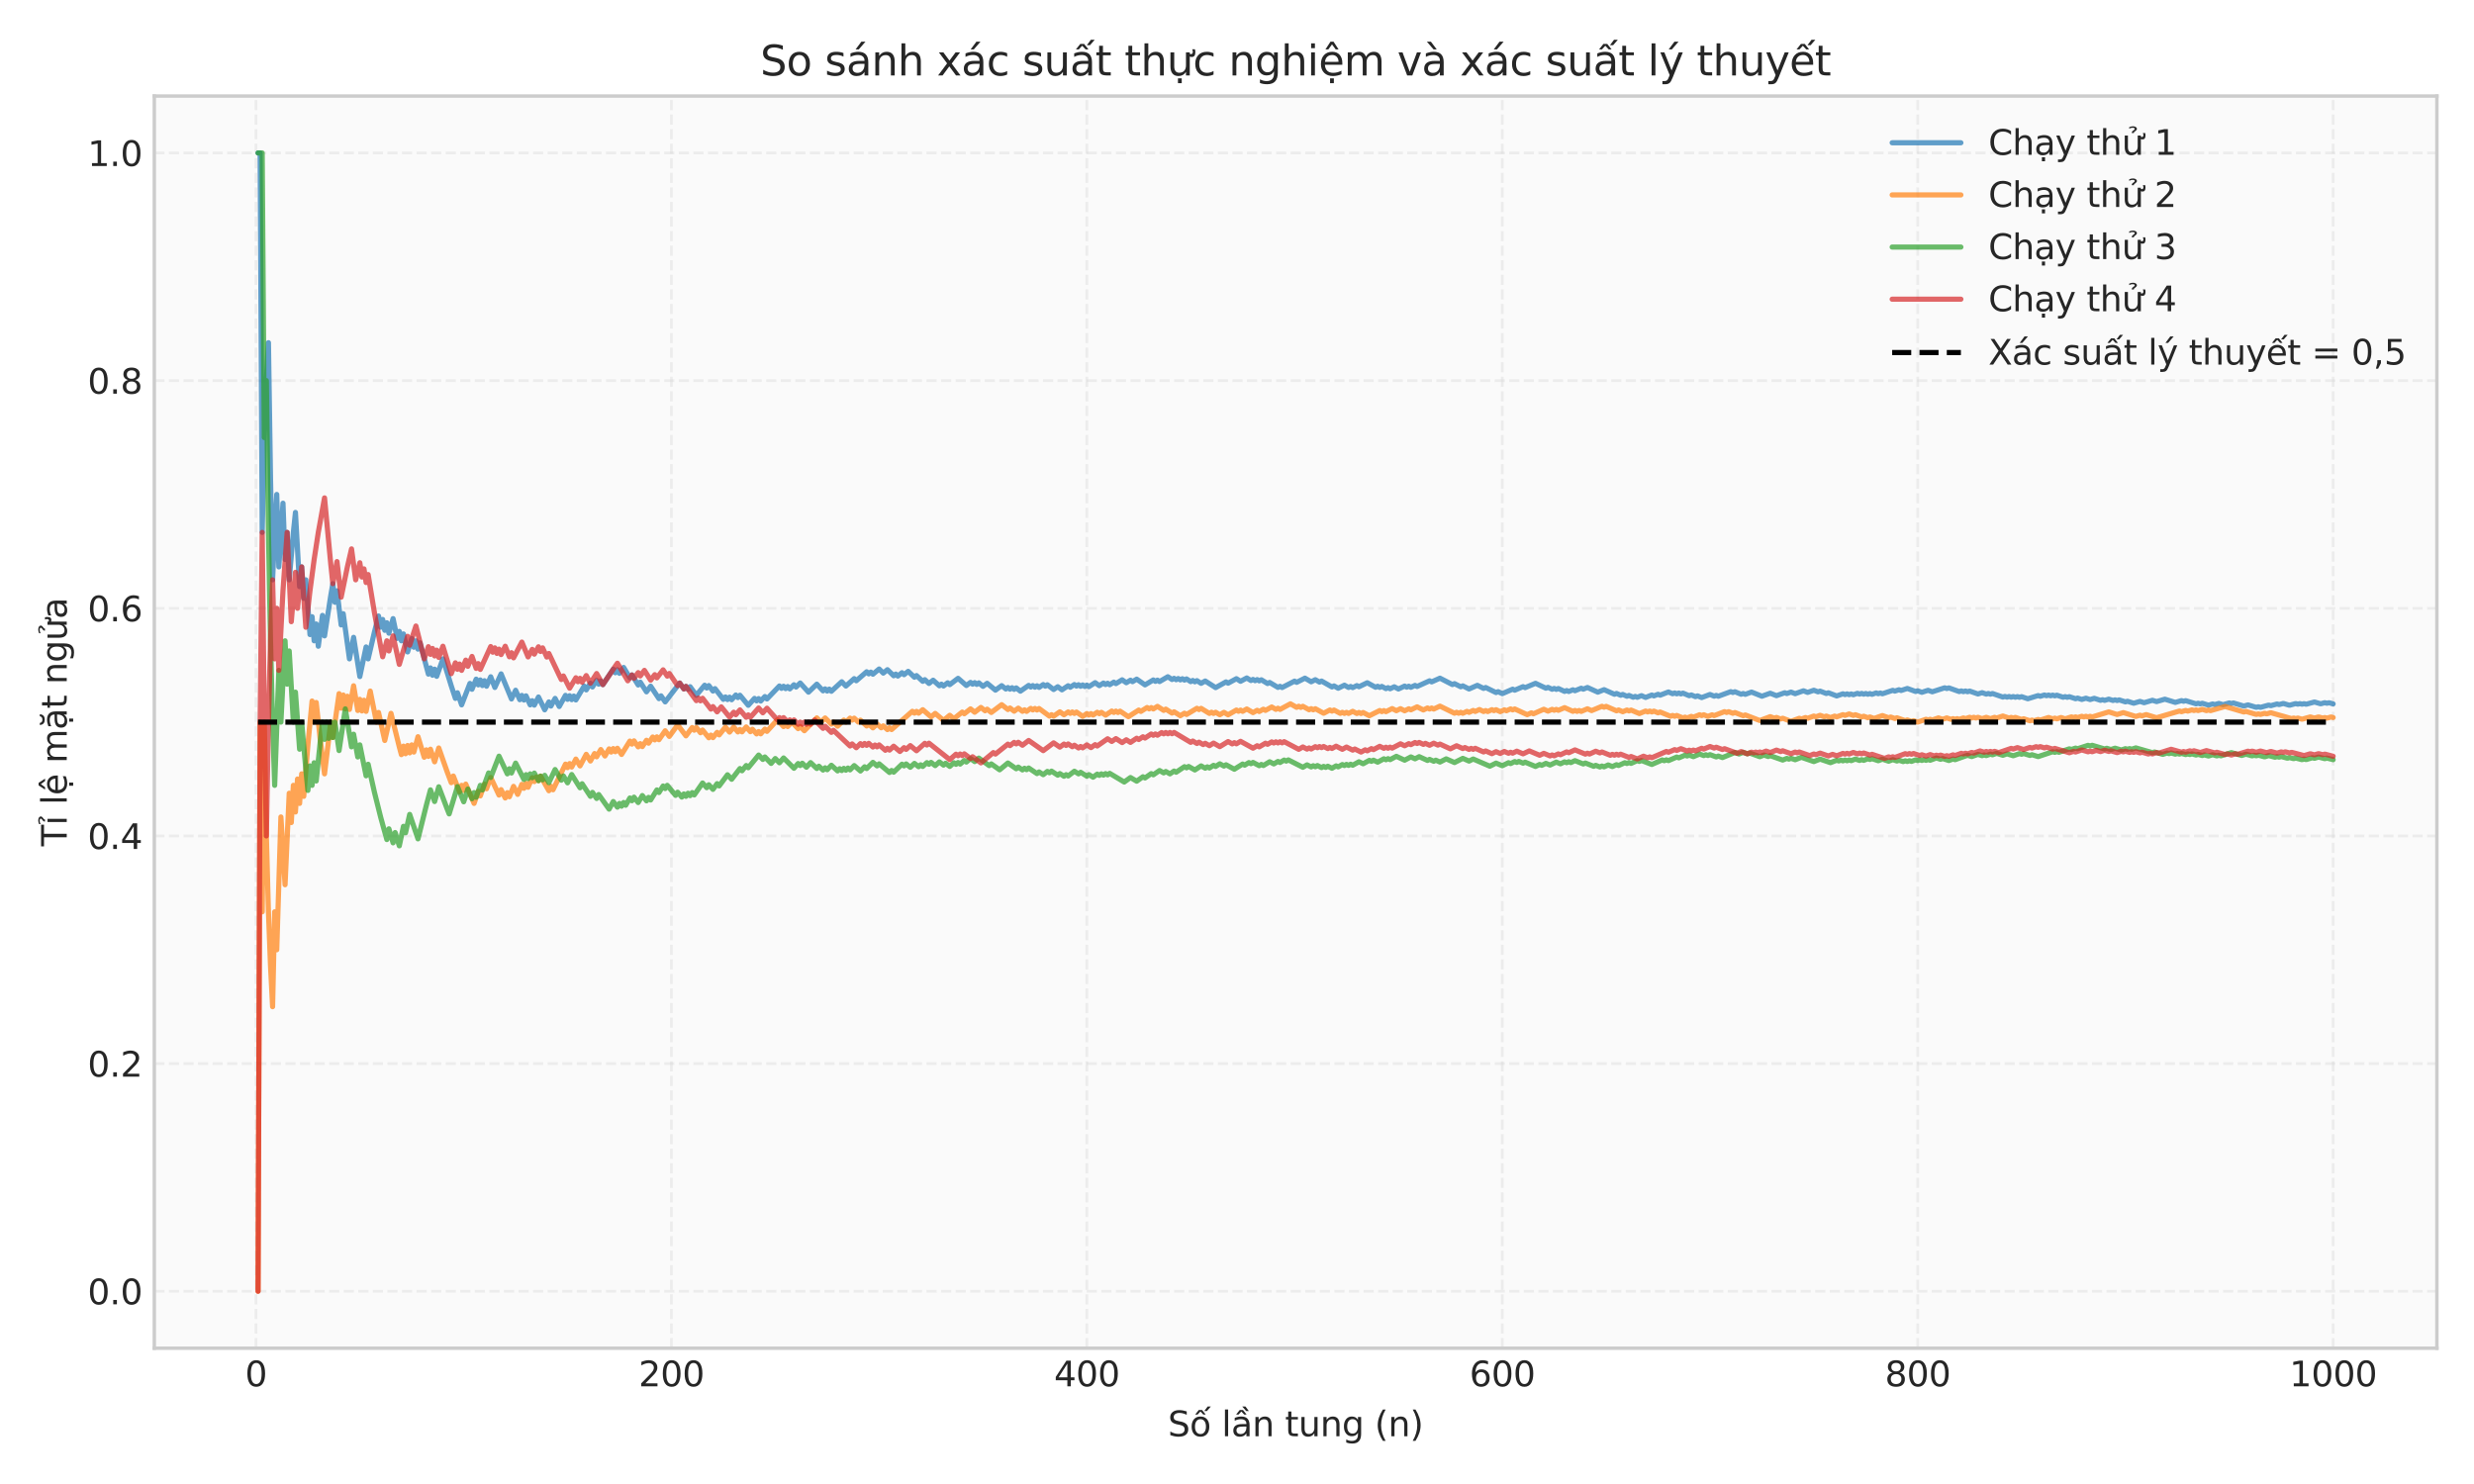 <?xml version="1.0" encoding="utf-8" standalone="no"?>
<!DOCTYPE svg PUBLIC "-//W3C//DTD SVG 1.1//EN"
  "http://www.w3.org/Graphics/SVG/1.1/DTD/svg11.dtd">
<svg xmlns:xlink="http://www.w3.org/1999/xlink" width="720pt" height="432pt" viewBox="0 0 720 432" xmlns="http://www.w3.org/2000/svg" version="1.1">
 <defs>
  <style type="text/css">*{stroke-linejoin: round; stroke-linecap: butt}</style>
 </defs>
 <g id="figure_1">
  <g id="patch_1">
   <path d="M 0 432 
L 720 432 
L 720 0 
L 0 0 
z
" style="fill: #ffffff"/>
  </g>
  <g id="axes_1">
   <g id="patch_2">
    <path d="M 44.906 392.46 
L 709.2 392.46 
L 709.2 27.96 
L 44.906 27.96 
z
" style="fill: #fafafa"/>
   </g>
   <g id="matplotlib.axis_1">
    <g id="xtick_1">
     <g id="line2d_1">
      <path d="M 74.497 392.46 
L 74.497 27.96 
" clip-path="url(#pf521c19b31)" style="fill: none; stroke-dasharray: 2.96,1.28; stroke-dashoffset: 0; stroke: #cccccc; stroke-opacity: 0.3; stroke-width: 0.8"/>
     </g>
     <g id="line2d_2"/>
     <g id="text_1">
      <!-- 0 -->
      <g style="fill: #262626" transform="translate(71.316 403.558) scale(0.1 -0.1)">
       <defs>
        <path id="DejaVuSans-30" d="M 2034 4250 
Q 1547 4250 1301 3770 
Q 1056 3291 1056 2328 
Q 1056 1369 1301 889 
Q 1547 409 2034 409 
Q 2525 409 2770 889 
Q 3016 1369 3016 2328 
Q 3016 3291 2770 3770 
Q 2525 4250 2034 4250 
z
M 2034 4750 
Q 2819 4750 3233 4129 
Q 3647 3509 3647 2328 
Q 3647 1150 3233 529 
Q 2819 -91 2034 -91 
Q 1250 -91 836 529 
Q 422 1150 422 2328 
Q 422 3509 836 4129 
Q 1250 4750 2034 4750 
z
" transform="scale(0.016)"/>
       </defs>
       <use xlink:href="#DejaVuSans-30"/>
      </g>
     </g>
    </g>
    <g id="xtick_2">
     <g id="line2d_3">
      <path d="M 195.398 392.46 
L 195.398 27.96 
" clip-path="url(#pf521c19b31)" style="fill: none; stroke-dasharray: 2.96,1.28; stroke-dashoffset: 0; stroke: #cccccc; stroke-opacity: 0.3; stroke-width: 0.8"/>
     </g>
     <g id="line2d_4"/>
     <g id="text_2">
      <!-- 200 -->
      <g style="fill: #262626" transform="translate(185.855 403.558) scale(0.1 -0.1)">
       <defs>
        <path id="DejaVuSans-32" d="M 1228 531 
L 3431 531 
L 3431 0 
L 469 0 
L 469 531 
Q 828 903 1448 1529 
Q 2069 2156 2228 2338 
Q 2531 2678 2651 2914 
Q 2772 3150 2772 3378 
Q 2772 3750 2511 3984 
Q 2250 4219 1831 4219 
Q 1534 4219 1204 4116 
Q 875 4013 500 3803 
L 500 4441 
Q 881 4594 1212 4672 
Q 1544 4750 1819 4750 
Q 2544 4750 2975 4387 
Q 3406 4025 3406 3419 
Q 3406 3131 3298 2873 
Q 3191 2616 2906 2266 
Q 2828 2175 2409 1742 
Q 1991 1309 1228 531 
z
" transform="scale(0.016)"/>
       </defs>
       <use xlink:href="#DejaVuSans-32"/>
       <use xlink:href="#DejaVuSans-30" transform="translate(63.623 0)"/>
       <use xlink:href="#DejaVuSans-30" transform="translate(127.246 0)"/>
      </g>
     </g>
    </g>
    <g id="xtick_3">
     <g id="line2d_5">
      <path d="M 316.3 392.46 
L 316.3 27.96 
" clip-path="url(#pf521c19b31)" style="fill: none; stroke-dasharray: 2.96,1.28; stroke-dashoffset: 0; stroke: #cccccc; stroke-opacity: 0.3; stroke-width: 0.8"/>
     </g>
     <g id="line2d_6"/>
     <g id="text_3">
      <!-- 400 -->
      <g style="fill: #262626" transform="translate(306.756 403.558) scale(0.1 -0.1)">
       <defs>
        <path id="DejaVuSans-34" d="M 2419 4116 
L 825 1625 
L 2419 1625 
L 2419 4116 
z
M 2253 4666 
L 3047 4666 
L 3047 1625 
L 3713 1625 
L 3713 1100 
L 3047 1100 
L 3047 0 
L 2419 0 
L 2419 1100 
L 313 1100 
L 313 1709 
L 2253 4666 
z
" transform="scale(0.016)"/>
       </defs>
       <use xlink:href="#DejaVuSans-34"/>
       <use xlink:href="#DejaVuSans-30" transform="translate(63.623 0)"/>
       <use xlink:href="#DejaVuSans-30" transform="translate(127.246 0)"/>
      </g>
     </g>
    </g>
    <g id="xtick_4">
     <g id="line2d_7">
      <path d="M 437.202 392.46 
L 437.202 27.96 
" clip-path="url(#pf521c19b31)" style="fill: none; stroke-dasharray: 2.96,1.28; stroke-dashoffset: 0; stroke: #cccccc; stroke-opacity: 0.3; stroke-width: 0.8"/>
     </g>
     <g id="line2d_8"/>
     <g id="text_4">
      <!-- 600 -->
      <g style="fill: #262626" transform="translate(427.658 403.558) scale(0.1 -0.1)">
       <defs>
        <path id="DejaVuSans-36" d="M 2113 2584 
Q 1688 2584 1439 2293 
Q 1191 2003 1191 1497 
Q 1191 994 1439 701 
Q 1688 409 2113 409 
Q 2538 409 2786 701 
Q 3034 994 3034 1497 
Q 3034 2003 2786 2293 
Q 2538 2584 2113 2584 
z
M 3366 4563 
L 3366 3988 
Q 3128 4100 2886 4159 
Q 2644 4219 2406 4219 
Q 1781 4219 1451 3797 
Q 1122 3375 1075 2522 
Q 1259 2794 1537 2939 
Q 1816 3084 2150 3084 
Q 2853 3084 3261 2657 
Q 3669 2231 3669 1497 
Q 3669 778 3244 343 
Q 2819 -91 2113 -91 
Q 1303 -91 875 529 
Q 447 1150 447 2328 
Q 447 3434 972 4092 
Q 1497 4750 2381 4750 
Q 2619 4750 2861 4703 
Q 3103 4656 3366 4563 
z
" transform="scale(0.016)"/>
       </defs>
       <use xlink:href="#DejaVuSans-36"/>
       <use xlink:href="#DejaVuSans-30" transform="translate(63.623 0)"/>
       <use xlink:href="#DejaVuSans-30" transform="translate(127.246 0)"/>
      </g>
     </g>
    </g>
    <g id="xtick_5">
     <g id="line2d_9">
      <path d="M 558.103 392.46 
L 558.103 27.96 
" clip-path="url(#pf521c19b31)" style="fill: none; stroke-dasharray: 2.96,1.28; stroke-dashoffset: 0; stroke: #cccccc; stroke-opacity: 0.3; stroke-width: 0.8"/>
     </g>
     <g id="line2d_10"/>
     <g id="text_5">
      <!-- 800 -->
      <g style="fill: #262626" transform="translate(548.559 403.558) scale(0.1 -0.1)">
       <defs>
        <path id="DejaVuSans-38" d="M 2034 2216 
Q 1584 2216 1326 1975 
Q 1069 1734 1069 1313 
Q 1069 891 1326 650 
Q 1584 409 2034 409 
Q 2484 409 2743 651 
Q 3003 894 3003 1313 
Q 3003 1734 2745 1975 
Q 2488 2216 2034 2216 
z
M 1403 2484 
Q 997 2584 770 2862 
Q 544 3141 544 3541 
Q 544 4100 942 4425 
Q 1341 4750 2034 4750 
Q 2731 4750 3128 4425 
Q 3525 4100 3525 3541 
Q 3525 3141 3298 2862 
Q 3072 2584 2669 2484 
Q 3125 2378 3379 2068 
Q 3634 1759 3634 1313 
Q 3634 634 3220 271 
Q 2806 -91 2034 -91 
Q 1263 -91 848 271 
Q 434 634 434 1313 
Q 434 1759 690 2068 
Q 947 2378 1403 2484 
z
M 1172 3481 
Q 1172 3119 1398 2916 
Q 1625 2713 2034 2713 
Q 2441 2713 2670 2916 
Q 2900 3119 2900 3481 
Q 2900 3844 2670 4047 
Q 2441 4250 2034 4250 
Q 1625 4250 1398 4047 
Q 1172 3844 1172 3481 
z
" transform="scale(0.016)"/>
       </defs>
       <use xlink:href="#DejaVuSans-38"/>
       <use xlink:href="#DejaVuSans-30" transform="translate(63.623 0)"/>
       <use xlink:href="#DejaVuSans-30" transform="translate(127.246 0)"/>
      </g>
     </g>
    </g>
    <g id="xtick_6">
     <g id="line2d_11">
      <path d="M 679.005 392.46 
L 679.005 27.96 
" clip-path="url(#pf521c19b31)" style="fill: none; stroke-dasharray: 2.96,1.28; stroke-dashoffset: 0; stroke: #cccccc; stroke-opacity: 0.3; stroke-width: 0.8"/>
     </g>
     <g id="line2d_12"/>
     <g id="text_6">
      <!-- 1000 -->
      <g style="fill: #262626" transform="translate(666.28 403.558) scale(0.1 -0.1)">
       <defs>
        <path id="DejaVuSans-31" d="M 794 531 
L 1825 531 
L 1825 4091 
L 703 3866 
L 703 4441 
L 1819 4666 
L 2450 4666 
L 2450 531 
L 3481 531 
L 3481 0 
L 794 0 
L 794 531 
z
" transform="scale(0.016)"/>
       </defs>
       <use xlink:href="#DejaVuSans-31"/>
       <use xlink:href="#DejaVuSans-30" transform="translate(63.623 0)"/>
       <use xlink:href="#DejaVuSans-30" transform="translate(127.246 0)"/>
       <use xlink:href="#DejaVuSans-30" transform="translate(190.869 0)"/>
      </g>
     </g>
    </g>
    <g id="text_7">
     <!-- Số lần tung (n) -->
     <g style="fill: #262626" transform="translate(339.888 418.09) scale(0.1 -0.1)">
      <defs>
       <path id="DejaVuSans-53" d="M 3425 4513 
L 3425 3897 
Q 3066 4069 2747 4153 
Q 2428 4238 2131 4238 
Q 1616 4238 1336 4038 
Q 1056 3838 1056 3469 
Q 1056 3159 1242 3001 
Q 1428 2844 1947 2747 
L 2328 2669 
Q 3034 2534 3370 2195 
Q 3706 1856 3706 1288 
Q 3706 609 3251 259 
Q 2797 -91 1919 -91 
Q 1588 -91 1214 -16 
Q 841 59 441 206 
L 441 856 
Q 825 641 1194 531 
Q 1563 422 1919 422 
Q 2459 422 2753 634 
Q 3047 847 3047 1241 
Q 3047 1584 2836 1778 
Q 2625 1972 2144 2069 
L 1759 2144 
Q 1053 2284 737 2584 
Q 422 2884 422 3419 
Q 422 4038 858 4394 
Q 1294 4750 2059 4750 
Q 2388 4750 2728 4690 
Q 3069 4631 3425 4513 
z
" transform="scale(0.016)"/>
       <path id="DejaVuSans-1ed1" d="M 1658 4775 
L 2246 4775 
L 2905 3944 
L 2471 3944 
L 1952 4500 
L 1433 3944 
L 999 3944 
L 1658 4775 
z
M 3268 5409 
L 3846 5409 
L 3134 4584 
L 2655 4584 
L 3268 5409 
z
M 1959 3097 
Q 1497 3097 1228 2736 
Q 959 2375 959 1747 
Q 959 1119 1226 758 
Q 1494 397 1959 397 
Q 2419 397 2687 759 
Q 2956 1122 2956 1747 
Q 2956 2369 2687 2733 
Q 2419 3097 1959 3097 
z
M 1959 3584 
Q 2709 3584 3137 3096 
Q 3566 2609 3566 1747 
Q 3566 888 3137 398 
Q 2709 -91 1959 -91 
Q 1206 -91 779 398 
Q 353 888 353 1747 
Q 353 2609 779 3096 
Q 1206 3584 1959 3584 
z
" transform="scale(0.016)"/>
       <path id="DejaVuSans-20" transform="scale(0.016)"/>
       <path id="DejaVuSans-6c" d="M 603 4863 
L 1178 4863 
L 1178 0 
L 603 0 
L 603 4863 
z
" transform="scale(0.016)"/>
       <path id="DejaVuSans-1ea7" d="M 2194 1759 
Q 1497 1759 1228 1600 
Q 959 1441 959 1056 
Q 959 750 1161 570 
Q 1363 391 1709 391 
Q 2188 391 2477 730 
Q 2766 1069 2766 1631 
L 2766 1759 
L 2194 1759 
z
M 3341 1997 
L 3341 0 
L 2766 0 
L 2766 531 
Q 2569 213 2275 61 
Q 1981 -91 1556 -91 
Q 1019 -91 701 211 
Q 384 513 384 1019 
Q 384 1609 779 1909 
Q 1175 2209 1959 2209 
L 2766 2209 
L 2766 2266 
Q 2766 2663 2505 2880 
Q 2244 3097 1772 3097 
Q 1472 3097 1187 3025 
Q 903 2953 641 2809 
L 641 3341 
Q 956 3463 1253 3523 
Q 1550 3584 1831 3584 
Q 2591 3584 2966 3190 
Q 3341 2797 3341 1997 
z
M 2590 5409 
L 3202 4584 
L 2724 4584 
L 2006 5409 
L 2590 5409 
z
M 1554 4775 
L 2142 4775 
L 2801 3944 
L 2367 3944 
L 1848 4500 
L 1329 3944 
L 895 3944 
L 1554 4775 
z
" transform="scale(0.016)"/>
       <path id="DejaVuSans-6e" d="M 3513 2113 
L 3513 0 
L 2938 0 
L 2938 2094 
Q 2938 2591 2744 2837 
Q 2550 3084 2163 3084 
Q 1697 3084 1428 2787 
Q 1159 2491 1159 1978 
L 1159 0 
L 581 0 
L 581 3500 
L 1159 3500 
L 1159 2956 
Q 1366 3272 1645 3428 
Q 1925 3584 2291 3584 
Q 2894 3584 3203 3211 
Q 3513 2838 3513 2113 
z
" transform="scale(0.016)"/>
       <path id="DejaVuSans-74" d="M 1172 4494 
L 1172 3500 
L 2356 3500 
L 2356 3053 
L 1172 3053 
L 1172 1153 
Q 1172 725 1289 603 
Q 1406 481 1766 481 
L 2356 481 
L 2356 0 
L 1766 0 
Q 1100 0 847 248 
Q 594 497 594 1153 
L 594 3053 
L 172 3053 
L 172 3500 
L 594 3500 
L 594 4494 
L 1172 4494 
z
" transform="scale(0.016)"/>
       <path id="DejaVuSans-75" d="M 544 1381 
L 544 3500 
L 1119 3500 
L 1119 1403 
Q 1119 906 1312 657 
Q 1506 409 1894 409 
Q 2359 409 2629 706 
Q 2900 1003 2900 1516 
L 2900 3500 
L 3475 3500 
L 3475 0 
L 2900 0 
L 2900 538 
Q 2691 219 2414 64 
Q 2138 -91 1772 -91 
Q 1169 -91 856 284 
Q 544 659 544 1381 
z
M 1991 3584 
L 1991 3584 
z
" transform="scale(0.016)"/>
       <path id="DejaVuSans-67" d="M 2906 1791 
Q 2906 2416 2648 2759 
Q 2391 3103 1925 3103 
Q 1463 3103 1205 2759 
Q 947 2416 947 1791 
Q 947 1169 1205 825 
Q 1463 481 1925 481 
Q 2391 481 2648 825 
Q 2906 1169 2906 1791 
z
M 3481 434 
Q 3481 -459 3084 -895 
Q 2688 -1331 1869 -1331 
Q 1566 -1331 1297 -1286 
Q 1028 -1241 775 -1147 
L 775 -588 
Q 1028 -725 1275 -790 
Q 1522 -856 1778 -856 
Q 2344 -856 2625 -561 
Q 2906 -266 2906 331 
L 2906 616 
Q 2728 306 2450 153 
Q 2172 0 1784 0 
Q 1141 0 747 490 
Q 353 981 353 1791 
Q 353 2603 747 3093 
Q 1141 3584 1784 3584 
Q 2172 3584 2450 3431 
Q 2728 3278 2906 2969 
L 2906 3500 
L 3481 3500 
L 3481 434 
z
" transform="scale(0.016)"/>
       <path id="DejaVuSans-28" d="M 1984 4856 
Q 1566 4138 1362 3434 
Q 1159 2731 1159 2009 
Q 1159 1288 1364 580 
Q 1569 -128 1984 -844 
L 1484 -844 
Q 1016 -109 783 600 
Q 550 1309 550 2009 
Q 550 2706 781 3412 
Q 1013 4119 1484 4856 
L 1984 4856 
z
" transform="scale(0.016)"/>
       <path id="DejaVuSans-29" d="M 513 4856 
L 1013 4856 
Q 1481 4119 1714 3412 
Q 1947 2706 1947 2009 
Q 1947 1309 1714 600 
Q 1481 -109 1013 -844 
L 513 -844 
Q 928 -128 1133 580 
Q 1338 1288 1338 2009 
Q 1338 2731 1133 3434 
Q 928 4138 513 4856 
z
" transform="scale(0.016)"/>
      </defs>
      <use xlink:href="#DejaVuSans-53"/>
      <use xlink:href="#DejaVuSans-1ed1" transform="translate(63.477 0)"/>
      <use xlink:href="#DejaVuSans-20" transform="translate(124.658 0)"/>
      <use xlink:href="#DejaVuSans-6c" transform="translate(156.445 0)"/>
      <use xlink:href="#DejaVuSans-1ea7" transform="translate(184.229 0)"/>
      <use xlink:href="#DejaVuSans-6e" transform="translate(245.508 0)"/>
      <use xlink:href="#DejaVuSans-20" transform="translate(308.887 0)"/>
      <use xlink:href="#DejaVuSans-74" transform="translate(340.674 0)"/>
      <use xlink:href="#DejaVuSans-75" transform="translate(379.883 0)"/>
      <use xlink:href="#DejaVuSans-6e" transform="translate(443.262 0)"/>
      <use xlink:href="#DejaVuSans-67" transform="translate(506.641 0)"/>
      <use xlink:href="#DejaVuSans-20" transform="translate(570.117 0)"/>
      <use xlink:href="#DejaVuSans-28" transform="translate(601.904 0)"/>
      <use xlink:href="#DejaVuSans-6e" transform="translate(640.918 0)"/>
      <use xlink:href="#DejaVuSans-29" transform="translate(704.297 0)"/>
     </g>
    </g>
   </g>
   <g id="matplotlib.axis_2">
    <g id="ytick_1">
     <g id="line2d_13">
      <path d="M 44.906 375.892 
L 709.2 375.892 
" clip-path="url(#pf521c19b31)" style="fill: none; stroke-dasharray: 2.96,1.28; stroke-dashoffset: 0; stroke: #cccccc; stroke-opacity: 0.3; stroke-width: 0.8"/>
     </g>
     <g id="line2d_14"/>
     <g id="text_8">
      <!-- 0.0 -->
      <g style="fill: #262626" transform="translate(25.503 379.691) scale(0.1 -0.1)">
       <defs>
        <path id="DejaVuSans-2e" d="M 684 794 
L 1344 794 
L 1344 0 
L 684 0 
L 684 794 
z
" transform="scale(0.016)"/>
       </defs>
       <use xlink:href="#DejaVuSans-30"/>
       <use xlink:href="#DejaVuSans-2e" transform="translate(63.623 0)"/>
       <use xlink:href="#DejaVuSans-30" transform="translate(95.41 0)"/>
      </g>
     </g>
    </g>
    <g id="ytick_2">
     <g id="line2d_15">
      <path d="M 44.906 309.619 
L 709.2 309.619 
" clip-path="url(#pf521c19b31)" style="fill: none; stroke-dasharray: 2.96,1.28; stroke-dashoffset: 0; stroke: #cccccc; stroke-opacity: 0.3; stroke-width: 0.8"/>
     </g>
     <g id="line2d_16"/>
     <g id="text_9">
      <!-- 0.2 -->
      <g style="fill: #262626" transform="translate(25.503 313.418) scale(0.1 -0.1)">
       <use xlink:href="#DejaVuSans-30"/>
       <use xlink:href="#DejaVuSans-2e" transform="translate(63.623 0)"/>
       <use xlink:href="#DejaVuSans-32" transform="translate(95.41 0)"/>
      </g>
     </g>
    </g>
    <g id="ytick_3">
     <g id="line2d_17">
      <path d="M 44.906 243.346 
L 709.2 243.346 
" clip-path="url(#pf521c19b31)" style="fill: none; stroke-dasharray: 2.96,1.28; stroke-dashoffset: 0; stroke: #cccccc; stroke-opacity: 0.3; stroke-width: 0.8"/>
     </g>
     <g id="line2d_18"/>
     <g id="text_10">
      <!-- 0.4 -->
      <g style="fill: #262626" transform="translate(25.503 247.146) scale(0.1 -0.1)">
       <use xlink:href="#DejaVuSans-30"/>
       <use xlink:href="#DejaVuSans-2e" transform="translate(63.623 0)"/>
       <use xlink:href="#DejaVuSans-34" transform="translate(95.41 0)"/>
      </g>
     </g>
    </g>
    <g id="ytick_4">
     <g id="line2d_19">
      <path d="M 44.906 177.074 
L 709.2 177.074 
" clip-path="url(#pf521c19b31)" style="fill: none; stroke-dasharray: 2.96,1.28; stroke-dashoffset: 0; stroke: #cccccc; stroke-opacity: 0.3; stroke-width: 0.8"/>
     </g>
     <g id="line2d_20"/>
     <g id="text_11">
      <!-- 0.6 -->
      <g style="fill: #262626" transform="translate(25.503 180.873) scale(0.1 -0.1)">
       <use xlink:href="#DejaVuSans-30"/>
       <use xlink:href="#DejaVuSans-2e" transform="translate(63.623 0)"/>
       <use xlink:href="#DejaVuSans-36" transform="translate(95.41 0)"/>
      </g>
     </g>
    </g>
    <g id="ytick_5">
     <g id="line2d_21">
      <path d="M 44.906 110.801 
L 709.2 110.801 
" clip-path="url(#pf521c19b31)" style="fill: none; stroke-dasharray: 2.96,1.28; stroke-dashoffset: 0; stroke: #cccccc; stroke-opacity: 0.3; stroke-width: 0.8"/>
     </g>
     <g id="line2d_22"/>
     <g id="text_12">
      <!-- 0.8 -->
      <g style="fill: #262626" transform="translate(25.503 114.6) scale(0.1 -0.1)">
       <use xlink:href="#DejaVuSans-30"/>
       <use xlink:href="#DejaVuSans-2e" transform="translate(63.623 0)"/>
       <use xlink:href="#DejaVuSans-38" transform="translate(95.41 0)"/>
      </g>
     </g>
    </g>
    <g id="ytick_6">
     <g id="line2d_23">
      <path d="M 44.906 44.528 
L 709.2 44.528 
" clip-path="url(#pf521c19b31)" style="fill: none; stroke-dasharray: 2.96,1.28; stroke-dashoffset: 0; stroke: #cccccc; stroke-opacity: 0.3; stroke-width: 0.8"/>
     </g>
     <g id="line2d_24"/>
     <g id="text_13">
      <!-- 1.0 -->
      <g style="fill: #262626" transform="translate(25.503 48.327) scale(0.1 -0.1)">
       <use xlink:href="#DejaVuSans-31"/>
       <use xlink:href="#DejaVuSans-2e" transform="translate(63.623 0)"/>
       <use xlink:href="#DejaVuSans-30" transform="translate(95.41 0)"/>
      </g>
     </g>
    </g>
    <g id="text_14">
     <!-- Tỉ lệ mặt ngửa -->
     <g style="fill: #262626" transform="translate(19.423 246.356) rotate(-90) scale(0.1 -0.1)">
      <defs>
       <path id="DejaVuSans-54" d="M -19 4666 
L 3928 4666 
L 3928 4134 
L 2272 4134 
L 2272 0 
L 1638 0 
L 1638 4134 
L -19 4134 
L -19 4666 
z
" transform="scale(0.016)"/>
       <path id="DejaVuSans-1ec9" d="M 603 3500 
L 1178 3500 
L 1178 0 
L 603 0 
L 603 3500 
z
M 891 3584 
L 891 3584 
z
M 212 5025 
Q 562 5184 890 5184 
Q 1215 5184 1413 5051 
Q 1612 4919 1612 4709 
Q 1612 4519 1337 4316 
L 1199 4216 
Q 1090 4134 1078 4106 
Q 1056 4056 1056 3956 
L 684 3956 
L 684 3994 
Q 684 4119 731 4203 
Q 778 4288 937 4403 
L 1078 4509 
Q 1221 4616 1221 4741 
Q 1221 4806 1124 4862 
Q 1028 4919 806 4919 
Q 524 4919 212 4756 
L 212 5025 
z
" transform="scale(0.016)"/>
       <path id="DejaVuSans-1ec7" d="M 1738 -441 
L 2313 -441 
L 2313 -1172 
L 1738 -1172 
L 1738 -441 
z
M 3597 1894 
L 3597 1613 
L 953 1613 
Q 991 1019 1311 708 
Q 1631 397 2203 397 
Q 2534 397 2845 478 
Q 3156 559 3463 722 
L 3463 178 
Q 3153 47 2828 -22 
Q 2503 -91 2169 -91 
Q 1331 -91 842 396 
Q 353 884 353 1716 
Q 353 2575 817 3079 
Q 1281 3584 2069 3584 
Q 2775 3584 3186 3129 
Q 3597 2675 3597 1894 
z
M 3022 2063 
Q 3016 2534 2758 2815 
Q 2500 3097 2075 3097 
Q 1594 3097 1305 2825 
Q 1016 2553 972 2059 
L 3022 2063 
z
M 1738 -441 
L 2313 -441 
L 2313 -1172 
L 1738 -1172 
L 1738 -441 
z
M 1801 5119 
L 2263 5119 
L 3029 3944 
L 2595 3944 
L 2032 4709 
L 1470 3944 
L 1035 3944 
L 1801 5119 
z
" transform="scale(0.016)"/>
       <path id="DejaVuSans-6d" d="M 3328 2828 
Q 3544 3216 3844 3400 
Q 4144 3584 4550 3584 
Q 5097 3584 5394 3201 
Q 5691 2819 5691 2113 
L 5691 0 
L 5113 0 
L 5113 2094 
Q 5113 2597 4934 2840 
Q 4756 3084 4391 3084 
Q 3944 3084 3684 2787 
Q 3425 2491 3425 1978 
L 3425 0 
L 2847 0 
L 2847 2094 
Q 2847 2600 2669 2842 
Q 2491 3084 2119 3084 
Q 1678 3084 1418 2786 
Q 1159 2488 1159 1978 
L 1159 0 
L 581 0 
L 581 3500 
L 1159 3500 
L 1159 2956 
Q 1356 3278 1631 3431 
Q 1906 3584 2284 3584 
Q 2666 3584 2933 3390 
Q 3200 3197 3328 2828 
z
" transform="scale(0.016)"/>
       <path id="DejaVuSans-1eb7" d="M 870 4897 
L 1239 4897 
Q 1273 4663 1424 4545 
Q 1576 4428 1848 4428 
Q 2117 4428 2267 4544 
Q 2417 4660 2457 4897 
L 2826 4897 
Q 2795 4450 2548 4225 
Q 2301 4000 1848 4000 
Q 1395 4000 1148 4225 
Q 901 4450 870 4897 
z
M 2194 1759 
Q 1497 1759 1228 1600 
Q 959 1441 959 1056 
Q 959 750 1161 570 
Q 1363 391 1709 391 
Q 2188 391 2477 730 
Q 2766 1069 2766 1631 
L 2766 1759 
L 2194 1759 
z
M 3341 1997 
L 3341 0 
L 2766 0 
L 2766 531 
Q 2569 213 2275 61 
Q 1981 -91 1556 -91 
Q 1019 -91 701 211 
Q 384 513 384 1019 
Q 384 1609 779 1909 
Q 1175 2209 1959 2209 
L 2766 2209 
L 2766 2266 
Q 2766 2663 2505 2880 
Q 2244 3097 1772 3097 
Q 1472 3097 1187 3025 
Q 903 2953 641 2809 
L 641 3341 
Q 956 3463 1253 3523 
Q 1550 3584 1831 3584 
Q 2591 3584 2966 3190 
Q 3341 2797 3341 1997 
z
M 1466 -441 
L 2041 -441 
L 2041 -1172 
L 1466 -1172 
L 1466 -441 
z
" transform="scale(0.016)"/>
       <path id="DejaVuSans-1eed" d="M 3094 3136 
L 3094 3508 
Q 3285 3367 3422 3300 
Q 3560 3233 3657 3233 
Q 3800 3233 3872 3319 
Q 3944 3405 3944 3573 
Q 3944 3673 3920 3770 
Q 3897 3867 3850 3964 
L 4266 3964 
Q 4297 3845 4312 3739 
Q 4328 3633 4328 3539 
Q 4328 3158 4192 2978 
Q 4057 2798 3766 2798 
Q 3616 2798 3452 2881 
Q 3288 2964 3094 3136 
z
M 552 1381 
L 552 3500 
L 1127 3500 
L 1127 1403 
Q 1127 906 1320 657 
Q 1514 409 1902 409 
Q 2367 409 2637 706 
Q 2908 1003 2908 1516 
L 2908 3500 
L 3483 3500 
L 3483 0 
L 2908 0 
L 2908 538 
Q 2699 219 2422 64 
Q 2146 -91 1780 -91 
Q 1177 -91 864 284 
Q 552 659 552 1381 
z
M 1999 3584 
L 1999 3584 
z
M 1364 5025 
Q 1714 5184 2042 5184 
Q 2367 5184 2565 5051 
Q 2764 4919 2764 4709 
Q 2764 4519 2489 4316 
L 2351 4216 
Q 2242 4134 2230 4106 
Q 2208 4056 2208 3956 
L 1836 3956 
L 1836 3994 
Q 1836 4119 1883 4203 
Q 1930 4288 2089 4403 
L 2230 4509 
Q 2373 4616 2373 4741 
Q 2373 4806 2276 4862 
Q 2180 4919 1958 4919 
Q 1676 4919 1364 4756 
L 1364 5025 
z
" transform="scale(0.016)"/>
       <path id="DejaVuSans-61" d="M 2194 1759 
Q 1497 1759 1228 1600 
Q 959 1441 959 1056 
Q 959 750 1161 570 
Q 1363 391 1709 391 
Q 2188 391 2477 730 
Q 2766 1069 2766 1631 
L 2766 1759 
L 2194 1759 
z
M 3341 1997 
L 3341 0 
L 2766 0 
L 2766 531 
Q 2569 213 2275 61 
Q 1981 -91 1556 -91 
Q 1019 -91 701 211 
Q 384 513 384 1019 
Q 384 1609 779 1909 
Q 1175 2209 1959 2209 
L 2766 2209 
L 2766 2266 
Q 2766 2663 2505 2880 
Q 2244 3097 1772 3097 
Q 1472 3097 1187 3025 
Q 903 2953 641 2809 
L 641 3341 
Q 956 3463 1253 3523 
Q 1550 3584 1831 3584 
Q 2591 3584 2966 3190 
Q 3341 2797 3341 1997 
z
" transform="scale(0.016)"/>
      </defs>
      <use xlink:href="#DejaVuSans-54"/>
      <use xlink:href="#DejaVuSans-1ec9" transform="translate(61.084 0)"/>
      <use xlink:href="#DejaVuSans-20" transform="translate(88.867 0)"/>
      <use xlink:href="#DejaVuSans-6c" transform="translate(120.654 0)"/>
      <use xlink:href="#DejaVuSans-1ec7" transform="translate(148.438 0)"/>
      <use xlink:href="#DejaVuSans-20" transform="translate(209.961 0)"/>
      <use xlink:href="#DejaVuSans-6d" transform="translate(241.748 0)"/>
      <use xlink:href="#DejaVuSans-1eb7" transform="translate(339.16 0)"/>
      <use xlink:href="#DejaVuSans-74" transform="translate(400.439 0)"/>
      <use xlink:href="#DejaVuSans-20" transform="translate(439.648 0)"/>
      <use xlink:href="#DejaVuSans-6e" transform="translate(471.436 0)"/>
      <use xlink:href="#DejaVuSans-67" transform="translate(534.814 0)"/>
      <use xlink:href="#DejaVuSans-1eed" transform="translate(598.291 0)"/>
      <use xlink:href="#DejaVuSans-61" transform="translate(661.67 0)"/>
     </g>
    </g>
   </g>
   <g id="line2d_25">
    <path d="M 75.101 44.528 
L 75.706 44.528 
L 76.31 154.983 
L 76.915 127.369 
L 77.519 110.801 
L 78.124 99.755 
L 78.728 139.204 
L 79.333 168.79 
L 79.937 154.983 
L 80.542 143.937 
L 81.147 165.024 
L 82.356 146.486 
L 82.96 162.872 
L 83.565 154.983 
L 84.169 168.79 
L 85.378 154.983 
L 85.983 149.169 
L 87.192 170.762 
L 87.796 165.024 
L 88.401 174.192 
L 89.005 168.79 
L 90.214 184.72 
L 90.819 179.528 
L 91.423 186.541 
L 92.028 181.644 
L 92.632 188.119 
L 93.841 179.145 
L 94.446 185.107 
L 96.259 173.392 
L 96.864 169.909 
L 97.468 175.33 
L 98.073 171.976 
L 99.282 181.923 
L 99.886 178.652 
L 101.7 191.801 
L 102.909 185.534 
L 104.722 196.955 
L 106.536 188.327 
L 107.14 191.801 
L 108.954 184.05 
L 110.163 179.32 
L 110.767 182.596 
L 111.372 180.333 
L 111.976 183.487 
L 112.581 181.281 
L 113.185 184.322 
L 114.394 180.086 
L 115.603 185.845 
L 116.208 183.797 
L 116.812 186.541 
L 117.417 184.541 
L 118.626 189.783 
L 119.835 185.91 
L 120.44 188.41 
L 121.044 186.541 
L 121.649 188.969 
L 122.253 187.14 
L 124.671 196.237 
L 125.276 194.431 
L 125.88 196.566 
L 126.485 194.798 
L 127.089 196.879 
L 128.903 191.801 
L 131.321 199.635 
L 132.53 203.307 
L 133.134 201.67 
L 134.343 205.189 
L 136.761 198.95 
L 137.366 200.651 
L 138.575 197.706 
L 139.179 199.371 
L 139.784 197.937 
L 140.388 199.57 
L 140.993 198.16 
L 141.597 199.762 
L 142.806 197.014 
L 144.015 200.125 
L 145.829 196.169 
L 148.851 203.475 
L 150.06 200.932 
L 151.269 203.687 
L 151.874 202.444 
L 152.478 203.788 
L 153.083 202.563 
L 154.292 205.189 
L 154.896 203.981 
L 155.501 205.264 
L 156.71 202.901 
L 158.524 206.634 
L 159.733 204.335 
L 160.337 205.543 
L 161.546 203.307 
L 162.755 205.671 
L 164.569 202.426 
L 165.173 203.583 
L 165.778 202.529 
L 166.382 203.67 
L 166.987 202.63 
L 167.591 203.755 
L 170.009 199.724 
L 170.614 200.832 
L 171.823 198.89 
L 172.427 199.983 
L 173.636 198.087 
L 174.241 199.165 
L 174.845 198.233 
L 175.45 199.297 
L 178.472 194.798 
L 179.077 195.845 
L 179.681 194.975 
L 180.286 196.009 
L 181.495 194.297 
L 183.308 197.324 
L 183.913 196.479 
L 185.726 199.405 
L 186.331 198.567 
L 188.144 201.397 
L 189.353 199.746 
L 191.771 203.378 
L 192.376 202.563 
L 193.585 204.323 
L 197.817 198.84 
L 199.026 200.559 
L 199.63 199.805 
L 200.235 200.651 
L 200.839 199.904 
L 202.653 202.395 
L 205.071 199.471 
L 205.675 200.284 
L 206.28 199.57 
L 207.489 201.173 
L 208.093 200.464 
L 210.511 203.583 
L 211.116 202.879 
L 211.72 203.641 
L 212.325 202.943 
L 212.929 203.698 
L 214.138 202.32 
L 214.743 203.069 
L 215.347 202.388 
L 217.765 205.316 
L 219.579 203.307 
L 220.183 204.023 
L 220.788 203.364 
L 221.392 204.074 
L 222.601 202.771 
L 223.206 203.475 
L 226.833 199.691 
L 227.437 200.387 
L 228.042 199.773 
L 228.646 200.464 
L 229.251 199.855 
L 229.855 200.54 
L 231.064 199.335 
L 231.669 200.014 
L 232.878 198.827 
L 235.296 201.49 
L 237.714 199.165 
L 239.528 201.107 
L 240.132 200.535 
L 240.737 201.173 
L 241.341 200.605 
L 241.946 201.238 
L 244.968 198.46 
L 246.177 199.709 
L 248.595 197.554 
L 249.2 198.171 
L 252.222 195.558 
L 252.827 196.169 
L 253.431 195.657 
L 254.036 196.264 
L 255.849 194.746 
L 257.058 195.946 
L 258.267 194.95 
L 260.081 196.718 
L 260.685 196.224 
L 261.29 196.805 
L 262.499 195.826 
L 263.103 196.403 
L 264.312 195.436 
L 266.126 197.144 
L 266.73 196.664 
L 268.544 198.339 
L 269.148 197.861 
L 270.357 198.96 
L 271.566 198.013 
L 273.38 199.635 
L 273.985 199.165 
L 274.589 199.698 
L 275.798 198.767 
L 276.403 199.297 
L 278.821 197.465 
L 281.239 199.552 
L 282.448 198.651 
L 283.052 199.165 
L 283.657 198.718 
L 284.261 199.228 
L 284.866 198.784 
L 286.075 199.796 
L 287.284 198.914 
L 289.702 200.902 
L 291.515 199.595 
L 292.724 200.572 
L 293.329 200.141 
L 293.933 200.625 
L 294.538 200.196 
L 295.142 200.678 
L 295.747 200.251 
L 296.956 201.206 
L 299.374 199.521 
L 299.978 199.994 
L 300.583 199.578 
L 301.187 200.048 
L 301.792 199.635 
L 302.396 200.102 
L 303.605 199.281 
L 304.21 199.746 
L 304.814 199.338 
L 306.628 200.718 
L 307.837 199.909 
L 309.046 200.816 
L 310.86 199.617 
L 311.464 200.066 
L 312.673 199.277 
L 313.278 199.724 
L 313.882 199.332 
L 314.487 199.777 
L 315.091 199.387 
L 315.696 199.829 
L 316.3 199.441 
L 316.905 199.881 
L 318.718 198.727 
L 319.927 199.6 
L 321.136 198.84 
L 321.741 199.273 
L 322.345 198.895 
L 322.95 199.326 
L 324.159 198.576 
L 324.763 199.004 
L 326.577 197.893 
L 327.786 198.743 
L 328.995 198.01 
L 329.599 198.432 
L 330.808 197.706 
L 333.226 199.371 
L 335.644 197.937 
L 336.249 198.348 
L 336.853 197.994 
L 337.458 198.403 
L 339.876 197.001 
L 341.085 197.812 
L 341.689 197.465 
L 342.294 197.868 
L 342.898 197.523 
L 343.503 197.923 
L 344.107 197.58 
L 344.712 197.978 
L 345.316 197.636 
L 346.525 198.428 
L 347.13 198.087 
L 347.734 198.48 
L 348.339 198.14 
L 349.548 198.922 
L 350.757 198.246 
L 353.78 200.169 
L 356.802 198.502 
L 357.407 198.881 
L 359.825 197.573 
L 361.034 198.326 
L 362.847 197.358 
L 364.056 198.104 
L 364.661 197.784 
L 365.265 198.154 
L 365.87 197.835 
L 366.474 198.204 
L 367.079 197.887 
L 368.892 198.983 
L 369.497 198.667 
L 371.915 200.107 
L 372.519 199.792 
L 373.124 200.148 
L 376.751 198.281 
L 377.355 198.635 
L 379.773 197.415 
L 381.587 198.469 
L 382.796 197.865 
L 384.005 198.56 
L 384.609 198.26 
L 387.632 199.975 
L 388.237 199.675 
L 389.446 200.352 
L 391.259 199.46 
L 392.468 200.13 
L 393.073 199.835 
L 393.677 200.169 
L 394.886 199.581 
L 395.491 199.913 
L 397.909 198.752 
L 400.327 200.066 
L 400.931 199.778 
L 401.536 200.104 
L 402.14 199.817 
L 403.349 200.464 
L 403.954 200.178 
L 404.558 200.5 
L 405.767 199.93 
L 406.976 200.57 
L 408.79 199.724 
L 409.394 200.042 
L 409.999 199.762 
L 410.603 200.078 
L 411.812 199.521 
L 412.417 199.836 
L 416.044 198.187 
L 416.648 198.501 
L 419.066 197.421 
L 422.693 199.28 
L 423.298 199.011 
L 425.112 199.926 
L 425.716 199.659 
L 427.53 200.564 
L 429.948 199.503 
L 431.761 200.398 
L 432.366 200.135 
L 435.388 201.607 
L 435.993 201.344 
L 437.202 201.926 
L 440.224 200.625 
L 440.829 200.914 
L 443.247 199.889 
L 443.851 200.177 
L 446.874 198.914 
L 449.896 200.338 
L 450.501 200.088 
L 451.71 200.651 
L 452.314 200.402 
L 452.919 200.682 
L 453.523 200.433 
L 455.337 201.268 
L 455.941 201.02 
L 456.546 201.297 
L 457.755 200.802 
L 458.359 201.078 
L 460.173 200.342 
L 460.777 200.617 
L 461.986 200.13 
L 465.009 201.49 
L 466.823 200.764 
L 469.845 202.103 
L 470.45 201.863 
L 471.659 202.392 
L 472.263 202.153 
L 473.472 202.679 
L 474.077 202.44 
L 475.286 202.963 
L 475.89 202.724 
L 476.495 202.985 
L 477.704 202.51 
L 478.913 203.028 
L 480.726 202.32 
L 481.331 202.578 
L 482.54 202.11 
L 483.144 202.367 
L 485.562 201.439 
L 486.771 201.95 
L 487.376 201.72 
L 487.98 201.974 
L 488.585 201.745 
L 489.189 201.998 
L 489.794 201.769 
L 491.607 202.526 
L 492.212 202.298 
L 493.421 202.799 
L 494.025 202.57 
L 495.234 203.069 
L 497.652 202.163 
L 498.861 202.658 
L 499.466 202.433 
L 500.07 202.679 
L 503.698 201.343 
L 504.302 201.588 
L 504.907 201.367 
L 506.72 202.1 
L 507.325 201.88 
L 507.929 202.122 
L 509.743 201.466 
L 512.765 202.669 
L 515.183 201.801 
L 516.997 202.514 
L 519.415 201.656 
L 520.019 201.892 
L 521.228 201.466 
L 522.437 201.937 
L 524.855 201.092 
L 526.064 201.56 
L 527.878 200.932 
L 529.087 201.397 
L 529.691 201.189 
L 531.505 201.882 
L 532.109 201.674 
L 534.527 202.59 
L 536.341 201.969 
L 536.945 202.197 
L 537.55 201.991 
L 538.154 202.218 
L 538.759 202.012 
L 539.364 202.238 
L 540.573 201.829 
L 541.177 202.055 
L 541.782 201.851 
L 542.386 202.076 
L 542.991 201.872 
L 543.595 202.097 
L 544.2 201.894 
L 544.804 202.118 
L 546.013 201.713 
L 546.618 201.937 
L 547.222 201.735 
L 547.827 201.958 
L 550.849 200.959 
L 551.454 201.18 
L 552.663 200.784 
L 553.267 201.005 
L 555.081 200.415 
L 557.499 201.293 
L 558.103 201.097 
L 559.312 201.533 
L 561.126 200.948 
L 562.335 201.382 
L 565.962 200.224 
L 566.566 200.44 
L 567.171 200.249 
L 570.193 201.32 
L 570.798 201.129 
L 571.402 201.341 
L 572.007 201.151 
L 572.611 201.363 
L 573.216 201.173 
L 575.634 202.016 
L 576.843 201.637 
L 578.052 202.055 
L 578.657 201.866 
L 579.261 202.075 
L 579.866 201.886 
L 582.888 202.921 
L 583.493 202.733 
L 584.097 202.938 
L 584.702 202.75 
L 585.306 202.955 
L 585.911 202.768 
L 586.515 202.972 
L 587.12 202.786 
L 587.724 202.989 
L 588.329 202.803 
L 590.142 203.412 
L 593.165 202.486 
L 593.769 202.688 
L 594.978 202.32 
L 595.583 202.522 
L 596.187 202.339 
L 596.792 202.54 
L 597.396 202.357 
L 598.001 202.557 
L 598.605 202.375 
L 600.419 202.973 
L 601.023 202.791 
L 601.628 202.99 
L 602.232 202.808 
L 604.046 203.401 
L 604.65 203.22 
L 605.859 203.613 
L 607.068 203.252 
L 608.277 203.643 
L 609.486 203.283 
L 611.3 203.866 
L 611.904 203.687 
L 612.509 203.881 
L 613.718 203.523 
L 614.927 203.909 
L 615.531 203.731 
L 616.136 203.923 
L 616.741 203.745 
L 618.554 204.319 
L 619.159 204.142 
L 620.972 204.712 
L 622.786 204.182 
L 623.995 204.56 
L 626.413 203.859 
L 627.622 204.235 
L 630.04 203.539 
L 633.062 204.472 
L 634.876 203.954 
L 635.48 204.14 
L 636.085 203.968 
L 639.107 204.888 
L 639.712 204.717 
L 640.316 204.9 
L 640.921 204.729 
L 642.734 205.275 
L 643.943 204.934 
L 644.548 205.115 
L 645.757 204.775 
L 646.966 205.136 
L 648.779 204.629 
L 649.384 204.809 
L 649.988 204.641 
L 653.011 205.536 
L 654.22 205.2 
L 656.638 205.909 
L 657.243 205.741 
L 657.847 205.918 
L 660.265 205.252 
L 660.87 205.427 
L 662.683 204.931 
L 663.288 205.107 
L 664.497 204.778 
L 666.31 205.302 
L 668.124 204.811 
L 668.728 204.985 
L 669.333 204.822 
L 669.937 204.996 
L 670.542 204.833 
L 671.146 205.006 
L 673.564 204.358 
L 675.378 204.876 
L 676.587 204.554 
L 677.191 204.726 
L 677.796 204.566 
L 679.005 204.908 
L 679.005 204.908 
" clip-path="url(#pf521c19b31)" style="fill: none; stroke: #1f77b4; stroke-opacity: 0.7; stroke-width: 1.5; stroke-linecap: round"/>
   </g>
   <g id="line2d_26">
    <path d="M 75.101 375.892 
L 75.706 210.21 
L 76.31 265.437 
L 76.915 210.21 
L 77.519 243.346 
L 78.124 265.437 
L 78.728 281.216 
L 79.333 293.051 
L 79.937 265.437 
L 80.542 276.483 
L 81.751 237.824 
L 82.96 257.548 
L 84.169 230.92 
L 84.774 239.448 
L 85.378 228.619 
L 85.983 236.37 
L 86.587 226.778 
L 87.192 233.879 
L 87.796 225.272 
L 88.401 231.821 
L 89.61 216.837 
L 90.819 204.074 
L 91.423 210.21 
L 92.028 204.497 
L 93.237 215.555 
L 94.446 225.272 
L 96.259 210.21 
L 96.864 214.688 
L 98.677 201.926 
L 99.282 206.169 
L 99.886 202.32 
L 100.491 206.357 
L 101.095 202.679 
L 101.7 206.528 
L 102.909 199.635 
L 104.118 206.829 
L 104.722 203.583 
L 105.327 206.961 
L 105.931 203.838 
L 106.536 207.084 
L 107.745 201.173 
L 109.558 210.21 
L 110.163 207.402 
L 111.976 215.555 
L 113.79 207.661 
L 116.208 217.414 
L 116.812 219.678 
L 117.417 217.211 
L 118.021 219.415 
L 118.626 217.019 
L 119.23 219.166 
L 119.835 216.837 
L 120.44 218.93 
L 121.649 214.458 
L 123.462 220.437 
L 124.067 218.292 
L 124.671 220.191 
L 125.276 218.1 
L 126.485 221.769 
L 127.694 217.741 
L 130.112 224.617 
L 131.321 227.836 
L 131.925 225.906 
L 133.739 230.498 
L 134.343 228.619 
L 134.948 230.092 
L 135.552 228.255 
L 137.97 233.879 
L 139.179 230.34 
L 139.784 231.687 
L 140.993 228.284 
L 141.597 229.614 
L 142.806 226.338 
L 145.224 231.451 
L 145.829 229.867 
L 147.038 232.301 
L 147.642 230.749 
L 148.247 231.939 
L 149.456 228.916 
L 150.665 231.249 
L 151.874 228.331 
L 152.478 229.475 
L 153.083 228.053 
L 153.687 229.181 
L 154.896 226.404 
L 155.501 227.52 
L 156.105 226.165 
L 156.71 227.265 
L 157.314 225.932 
L 159.733 230.186 
L 160.337 228.878 
L 160.942 229.906 
L 164.569 222.442 
L 165.173 223.465 
L 165.778 222.28 
L 166.382 223.29 
L 167.591 220.969 
L 168.8 222.955 
L 170.614 219.588 
L 171.823 221.53 
L 173.032 219.358 
L 173.636 220.313 
L 174.845 218.195 
L 176.054 220.072 
L 177.263 218.007 
L 177.868 218.93 
L 178.472 217.916 
L 179.077 218.829 
L 179.681 217.828 
L 180.89 219.624 
L 183.308 215.733 
L 183.913 216.618 
L 184.517 215.672 
L 185.726 217.414 
L 186.331 216.479 
L 186.935 217.336 
L 188.144 215.498 
L 188.749 216.346 
L 189.958 214.547 
L 190.562 215.388 
L 191.167 214.502 
L 191.771 215.334 
L 193.585 212.733 
L 194.794 214.373 
L 197.212 211.026 
L 199.63 214.212 
L 201.444 211.788 
L 202.048 212.566 
L 202.653 211.773 
L 203.862 213.307 
L 204.466 212.522 
L 206.28 214.77 
L 206.884 213.993 
L 207.489 214.729 
L 208.698 213.195 
L 209.302 213.925 
L 211.116 211.676 
L 212.325 213.117 
L 213.534 211.651 
L 214.743 213.067 
L 215.347 212.343 
L 215.952 213.042 
L 217.161 211.614 
L 218.37 212.995 
L 218.974 212.29 
L 220.183 213.647 
L 220.788 212.949 
L 221.392 213.619 
L 222.601 212.239 
L 223.206 212.904 
L 226.228 209.55 
L 228.042 211.515 
L 228.646 210.86 
L 229.251 211.504 
L 230.46 210.21 
L 232.273 212.114 
L 232.878 211.475 
L 234.087 212.72 
L 237.714 208.983 
L 238.923 210.21 
L 240.132 209.001 
L 241.946 210.808 
L 242.55 210.21 
L 243.759 211.393 
L 245.573 209.625 
L 246.177 210.21 
L 247.386 209.051 
L 247.991 209.633 
L 248.595 209.059 
L 249.804 210.21 
L 250.409 209.641 
L 252.222 211.337 
L 252.827 210.772 
L 254.036 211.884 
L 255.245 210.764 
L 256.454 211.861 
L 257.058 211.307 
L 258.267 212.39 
L 258.872 211.84 
L 259.476 212.376 
L 264.917 207.58 
L 265.521 207.064 
L 266.126 207.597 
L 266.73 207.084 
L 267.335 207.613 
L 268.544 206.597 
L 270.962 208.681 
L 272.171 207.677 
L 274.589 209.709 
L 276.403 208.226 
L 277.612 209.224 
L 280.03 207.286 
L 280.634 207.781 
L 282.448 206.357 
L 283.657 207.337 
L 285.47 205.937 
L 286.679 206.906 
L 287.284 206.445 
L 288.493 207.402 
L 291.515 205.133 
L 293.329 206.549 
L 293.933 206.102 
L 295.142 207.033 
L 296.351 206.147 
L 297.56 207.067 
L 298.165 206.628 
L 298.769 207.084 
L 299.978 206.212 
L 300.583 206.666 
L 301.187 206.234 
L 301.792 206.685 
L 302.396 206.255 
L 305.419 208.475 
L 306.023 208.047 
L 306.628 208.484 
L 308.441 207.213 
L 309.65 208.08 
L 310.86 207.244 
L 311.464 207.674 
L 312.069 207.259 
L 312.673 207.687 
L 313.278 207.274 
L 315.091 208.545 
L 316.3 207.725 
L 316.905 208.144 
L 317.509 207.737 
L 318.114 208.154 
L 319.323 207.346 
L 319.927 207.762 
L 320.532 207.36 
L 321.741 208.185 
L 323.554 206.993 
L 324.159 207.402 
L 324.763 207.008 
L 325.368 207.415 
L 325.972 207.024 
L 328.39 208.632 
L 331.413 206.701 
L 332.017 207.099 
L 333.831 205.962 
L 334.435 206.357 
L 335.04 205.981 
L 335.644 206.375 
L 336.853 205.629 
L 338.667 206.798 
L 339.271 206.427 
L 341.085 207.58 
L 341.689 207.211 
L 343.503 208.348 
L 344.712 207.615 
L 345.316 207.991 
L 348.339 206.187 
L 348.944 206.561 
L 349.548 206.205 
L 351.966 207.683 
L 352.571 207.329 
L 353.175 207.694 
L 353.78 207.341 
L 354.989 208.068 
L 356.198 207.366 
L 357.407 208.086 
L 359.825 206.7 
L 360.429 207.057 
L 361.034 206.715 
L 361.638 207.071 
L 362.847 206.389 
L 364.661 207.449 
L 365.87 206.773 
L 366.474 207.123 
L 367.683 206.452 
L 368.288 206.801 
L 370.101 205.805 
L 371.31 206.498 
L 371.915 206.169 
L 372.519 206.513 
L 375.542 204.887 
L 377.355 205.911 
L 377.96 205.589 
L 378.564 205.928 
L 379.169 205.608 
L 380.982 206.615 
L 381.587 206.296 
L 382.191 206.629 
L 382.796 206.312 
L 385.214 207.631 
L 387.028 206.685 
L 387.632 207.012 
L 388.237 206.698 
L 390.05 207.671 
L 390.655 207.359 
L 391.259 207.681 
L 391.864 207.37 
L 392.468 207.69 
L 393.677 207.072 
L 394.886 207.709 
L 395.491 207.402 
L 396.095 207.719 
L 396.7 207.412 
L 398.513 208.355 
L 401.536 206.841 
L 402.14 207.153 
L 402.745 206.854 
L 403.349 207.164 
L 405.163 206.272 
L 406.372 206.89 
L 407.581 206.301 
L 408.79 206.914 
L 409.999 206.329 
L 410.603 206.634 
L 412.417 205.764 
L 414.23 206.672 
L 415.439 206.097 
L 416.044 206.398 
L 416.648 206.112 
L 417.253 206.411 
L 419.066 205.559 
L 423.298 207.626 
L 423.902 207.344 
L 424.507 207.635 
L 425.112 207.353 
L 425.716 207.643 
L 426.925 207.084 
L 427.53 207.373 
L 428.739 206.817 
L 429.343 207.105 
L 430.552 206.553 
L 431.761 207.126 
L 432.366 206.852 
L 432.97 207.137 
L 434.179 206.59 
L 434.784 206.874 
L 435.388 206.602 
L 436.597 207.167 
L 437.806 206.626 
L 438.411 206.907 
L 439.62 206.37 
L 440.224 206.65 
L 440.829 206.382 
L 444.456 208.044 
L 445.665 207.512 
L 446.269 207.785 
L 449.292 206.469 
L 450.501 207.014 
L 451.71 206.493 
L 452.314 206.764 
L 452.919 206.505 
L 453.523 206.775 
L 455.337 206.002 
L 457.755 207.074 
L 458.359 206.818 
L 458.964 207.084 
L 459.568 206.829 
L 460.173 207.094 
L 461.986 206.333 
L 463.196 206.86 
L 466.218 205.608 
L 466.823 205.87 
L 467.427 205.622 
L 470.45 206.922 
L 471.054 206.674 
L 472.263 207.188 
L 473.472 206.696 
L 474.077 206.952 
L 474.681 206.706 
L 477.099 207.722 
L 478.913 206.99 
L 479.517 207.243 
L 480.122 207 
L 480.726 207.251 
L 481.331 207.01 
L 482.54 207.51 
L 483.144 207.269 
L 486.167 208.507 
L 486.771 208.267 
L 487.376 208.512 
L 487.98 208.272 
L 489.794 209.004 
L 490.398 208.765 
L 491.003 209.008 
L 492.212 208.532 
L 492.816 208.773 
L 494.63 208.064 
L 495.234 208.306 
L 495.839 208.071 
L 497.048 208.551 
L 498.257 208.083 
L 498.861 208.322 
L 501.884 207.164 
L 502.489 207.402 
L 503.093 207.172 
L 504.302 207.647 
L 504.907 207.418 
L 507.325 208.359 
L 507.929 208.13 
L 512.161 209.752 
L 515.183 208.619 
L 516.392 209.077 
L 516.997 208.852 
L 518.206 209.307 
L 518.81 209.083 
L 521.228 209.986 
L 523.646 209.095 
L 524.251 209.319 
L 525.46 208.877 
L 526.064 209.101 
L 527.878 208.443 
L 528.482 208.666 
L 529.691 208.23 
L 530.9 208.674 
L 531.505 208.457 
L 532.714 208.899 
L 533.923 208.466 
L 534.527 208.686 
L 536.341 208.041 
L 536.945 208.261 
L 538.154 207.834 
L 539.364 208.271 
L 539.968 208.058 
L 541.782 208.71 
L 542.386 208.498 
L 543.595 208.929 
L 544.2 208.717 
L 545.409 209.147 
L 547.827 208.306 
L 549.64 208.945 
L 550.245 208.736 
L 551.454 209.16 
L 552.058 208.952 
L 554.476 209.793 
L 555.081 209.585 
L 556.29 210.002 
L 556.894 209.795 
L 558.103 210.21 
L 560.521 209.386 
L 561.126 209.593 
L 561.73 209.388 
L 562.335 209.594 
L 564.148 208.983 
L 565.357 209.394 
L 566.566 208.989 
L 567.775 209.398 
L 568.38 209.196 
L 568.984 209.4 
L 569.589 209.199 
L 570.193 209.402 
L 571.402 209.001 
L 572.007 209.203 
L 573.216 208.804 
L 573.82 209.006 
L 574.425 208.808 
L 575.029 209.009 
L 575.634 208.811 
L 576.843 209.213 
L 578.052 208.818 
L 579.261 209.218 
L 580.47 208.824 
L 581.075 209.024 
L 582.888 208.437 
L 584.702 209.032 
L 585.306 208.837 
L 585.911 209.035 
L 586.515 208.841 
L 588.329 209.43 
L 588.933 209.237 
L 590.747 209.822 
L 591.351 209.629 
L 591.956 209.823 
L 593.165 209.438 
L 593.769 209.631 
L 596.187 208.866 
L 597.396 209.252 
L 598.001 209.062 
L 598.605 209.255 
L 599.814 208.875 
L 601.023 209.259 
L 602.837 208.693 
L 603.441 208.885 
L 604.046 208.697 
L 604.65 208.888 
L 605.859 208.514 
L 606.464 208.704 
L 607.068 208.517 
L 607.673 208.707 
L 608.277 208.521 
L 608.882 208.711 
L 613.718 207.238 
L 616.136 207.991 
L 617.95 207.446 
L 621.577 208.562 
L 622.786 208.201 
L 623.39 208.385 
L 624.599 208.025 
L 627.622 208.942 
L 634.271 206.989 
L 634.876 207.172 
L 636.085 206.821 
L 636.689 207.003 
L 637.898 206.655 
L 638.503 206.836 
L 639.107 206.662 
L 639.712 206.843 
L 640.921 206.497 
L 642.13 206.858 
L 642.734 206.685 
L 643.339 206.865 
L 647.57 205.666 
L 653.011 207.267 
L 653.615 207.097 
L 656.638 207.973 
L 657.243 207.804 
L 657.847 207.978 
L 659.056 207.64 
L 659.661 207.814 
L 660.87 207.477 
L 666.915 209.196 
L 667.519 209.028 
L 668.124 209.198 
L 668.728 209.03 
L 669.937 209.369 
L 672.355 208.702 
L 673.564 209.04 
L 674.773 208.708 
L 675.982 209.044 
L 676.587 208.879 
L 677.191 209.047 
L 678.4 208.717 
L 679.005 208.885 
L 679.005 208.885 
" clip-path="url(#pf521c19b31)" style="fill: none; stroke: #ff7f0e; stroke-opacity: 0.7; stroke-width: 1.5; stroke-linecap: round"/>
   </g>
   <g id="line2d_27">
    <path d="M 75.101 44.528 
L 76.31 44.528 
L 76.915 127.369 
L 77.519 110.801 
L 78.124 154.983 
L 78.728 186.541 
L 79.333 210.21 
L 79.937 228.619 
L 81.147 195.148 
L 81.751 210.21 
L 82.96 186.541 
L 83.565 199.165 
L 84.169 189.5 
L 85.378 210.21 
L 85.983 201.49 
L 87.192 218.1 
L 87.796 210.21 
L 89.005 224.017 
L 89.61 230.092 
L 90.214 222.955 
L 90.819 228.619 
L 91.423 222.044 
L 92.028 227.349 
L 93.237 215.555 
L 93.841 210.21 
L 94.446 215.231 
L 95.05 210.21 
L 95.655 214.944 
L 96.259 210.21 
L 96.864 214.688 
L 97.468 210.21 
L 98.677 218.494 
L 100.491 206.357 
L 102.304 217.414 
L 102.909 213.735 
L 104.118 220.354 
L 104.722 216.837 
L 106.536 225.84 
L 107.14 222.483 
L 108.954 230.557 
L 110.767 237.824 
L 112.581 244.398 
L 113.185 241.275 
L 114.394 245.355 
L 114.999 242.357 
L 116.208 246.228 
L 117.417 240.546 
L 118.021 242.426 
L 119.23 237.077 
L 121.649 244.196 
L 124.067 234.456 
L 125.276 229.934 
L 126.485 233.328 
L 127.694 229.037 
L 130.112 235.422 
L 130.716 236.933 
L 133.134 228.999 
L 134.948 233.405 
L 136.157 229.702 
L 137.366 232.513 
L 137.97 230.723 
L 138.575 232.093 
L 139.784 228.619 
L 140.388 229.97 
L 142.202 225.003 
L 142.806 226.338 
L 145.224 220.123 
L 147.642 225.272 
L 148.247 223.79 
L 148.851 225.027 
L 150.06 222.139 
L 152.478 226.907 
L 153.083 225.504 
L 153.687 226.652 
L 154.292 225.272 
L 154.896 226.404 
L 155.501 225.047 
L 156.71 227.265 
L 157.314 225.932 
L 157.919 227.018 
L 158.524 225.705 
L 159.733 227.836 
L 161.546 224.017 
L 163.36 227.116 
L 163.964 225.883 
L 165.173 227.883 
L 166.382 225.47 
L 168.8 229.327 
L 169.405 228.15 
L 171.823 231.821 
L 172.427 230.665 
L 173.636 232.436 
L 174.241 231.297 
L 177.263 235.55 
L 178.472 233.328 
L 179.681 234.967 
L 180.286 233.879 
L 180.89 234.686 
L 181.495 233.611 
L 182.099 234.411 
L 183.308 232.301 
L 183.913 233.094 
L 184.517 232.058 
L 185.726 233.622 
L 186.935 231.588 
L 188.144 233.123 
L 188.749 232.126 
L 189.353 232.882 
L 191.167 229.954 
L 191.771 230.707 
L 192.98 228.807 
L 193.585 229.554 
L 194.189 228.619 
L 196.608 231.535 
L 197.212 230.614 
L 198.421 232.032 
L 199.026 231.121 
L 199.63 231.821 
L 200.235 230.92 
L 200.839 231.614 
L 201.444 230.723 
L 202.048 231.411 
L 204.466 227.934 
L 205.675 229.298 
L 206.28 228.45 
L 207.489 229.791 
L 208.698 228.122 
L 209.302 228.784 
L 211.72 225.537 
L 212.929 226.851 
L 215.347 223.721 
L 215.952 224.371 
L 217.161 222.847 
L 217.765 223.493 
L 220.788 219.795 
L 221.997 221.074 
L 222.601 220.354 
L 224.415 222.235 
L 225.624 220.814 
L 226.833 222.044 
L 228.042 220.647 
L 231.064 223.644 
L 232.273 222.271 
L 232.878 222.857 
L 233.482 222.179 
L 234.692 223.34 
L 235.901 222 
L 237.714 223.71 
L 238.319 223.049 
L 239.528 224.169 
L 240.132 223.513 
L 240.737 224.067 
L 241.946 222.771 
L 243.759 224.411 
L 244.364 223.771 
L 244.968 224.311 
L 245.573 223.675 
L 246.177 224.211 
L 246.782 223.581 
L 247.386 224.113 
L 248.595 222.866 
L 250.409 224.444 
L 251.618 223.216 
L 252.222 223.735 
L 254.036 221.925 
L 255.245 222.955 
L 255.849 222.36 
L 258.872 224.877 
L 259.476 224.288 
L 260.081 224.781 
L 262.499 222.463 
L 263.103 222.955 
L 263.708 222.385 
L 264.917 223.359 
L 266.126 222.231 
L 267.335 223.194 
L 267.939 222.636 
L 268.544 223.114 
L 269.753 222.008 
L 270.357 222.483 
L 270.962 221.935 
L 272.171 222.877 
L 273.38 221.793 
L 274.589 222.724 
L 275.194 222.187 
L 276.403 223.107 
L 277.612 222.044 
L 278.216 222.501 
L 278.821 221.974 
L 279.425 222.428 
L 280.634 221.385 
L 281.239 221.837 
L 282.448 220.806 
L 283.657 221.702 
L 284.866 220.684 
L 287.888 222.883 
L 288.493 222.379 
L 290.911 224.094 
L 293.329 222.11 
L 295.747 223.79 
L 296.351 223.302 
L 297.56 224.129 
L 298.165 223.644 
L 298.769 224.054 
L 299.374 223.571 
L 301.792 225.192 
L 302.396 224.713 
L 303.605 225.51 
L 304.814 224.56 
L 305.419 224.957 
L 306.023 224.485 
L 307.837 225.662 
L 308.441 225.194 
L 309.65 225.969 
L 310.255 225.504 
L 310.86 225.888 
L 312.673 224.507 
L 313.882 225.272 
L 314.487 224.817 
L 316.3 225.95 
L 316.905 225.497 
L 318.114 226.244 
L 319.323 225.346 
L 319.927 225.717 
L 320.532 225.272 
L 321.136 225.641 
L 321.741 225.198 
L 322.345 225.566 
L 322.95 225.125 
L 327.181 227.65 
L 328.995 226.345 
L 330.808 227.403 
L 332.622 226.119 
L 333.226 226.468 
L 335.04 225.202 
L 335.644 225.551 
L 337.458 224.302 
L 338.667 224.996 
L 339.271 224.584 
L 340.48 225.272 
L 341.689 224.454 
L 342.294 224.796 
L 344.712 223.183 
L 345.316 223.524 
L 345.921 223.125 
L 347.734 224.139 
L 349.548 222.955 
L 350.757 223.624 
L 351.362 223.233 
L 351.966 223.566 
L 353.175 222.789 
L 353.78 223.12 
L 354.989 222.35 
L 356.198 223.009 
L 356.802 222.627 
L 359.22 223.929 
L 361.638 222.418 
L 362.243 222.741 
L 363.452 221.995 
L 364.056 222.316 
L 364.661 221.946 
L 366.474 222.902 
L 367.079 222.533 
L 367.683 222.85 
L 369.497 221.753 
L 370.706 222.383 
L 371.915 221.66 
L 372.519 221.972 
L 373.728 221.255 
L 374.333 221.567 
L 374.937 221.211 
L 379.169 223.359 
L 380.378 222.653 
L 381.587 223.256 
L 382.191 222.905 
L 382.796 223.205 
L 383.4 222.855 
L 384.609 223.452 
L 385.214 223.104 
L 385.818 223.4 
L 386.423 223.054 
L 387.632 223.644 
L 388.841 222.955 
L 389.446 223.248 
L 390.655 222.565 
L 391.259 222.857 
L 391.864 222.518 
L 392.468 222.809 
L 393.073 222.471 
L 393.677 222.762 
L 395.491 221.755 
L 396.7 222.333 
L 398.513 221.338 
L 399.118 221.626 
L 399.722 221.297 
L 400.931 221.869 
L 402.745 220.889 
L 403.349 221.174 
L 403.954 220.85 
L 404.558 221.134 
L 406.372 220.169 
L 408.79 221.295 
L 410.603 220.342 
L 411.812 220.899 
L 413.021 220.269 
L 415.439 221.373 
L 416.044 221.06 
L 417.253 221.606 
L 417.857 221.294 
L 419.066 221.837 
L 420.88 220.908 
L 423.298 221.983 
L 425.716 220.761 
L 427.53 221.558 
L 428.739 220.954 
L 433.575 223.041 
L 435.388 222.144 
L 437.202 222.912 
L 439.015 222.025 
L 439.62 222.28 
L 440.829 221.693 
L 441.433 221.947 
L 442.038 221.655 
L 443.247 222.161 
L 443.851 221.87 
L 446.874 223.12 
L 448.083 222.542 
L 448.687 222.79 
L 449.896 222.216 
L 451.105 222.709 
L 452.919 221.855 
L 454.128 222.346 
L 455.337 221.781 
L 455.941 222.026 
L 456.546 221.745 
L 457.15 221.988 
L 458.359 221.429 
L 460.777 222.396 
L 461.382 222.118 
L 463.8 223.073 
L 464.405 222.797 
L 465.614 223.27 
L 466.218 222.994 
L 466.823 223.23 
L 468.032 222.681 
L 469.241 223.15 
L 470.45 222.605 
L 471.054 222.838 
L 472.868 222.026 
L 473.472 222.26 
L 474.077 221.991 
L 474.681 222.223 
L 476.495 221.422 
L 477.099 221.653 
L 477.704 221.388 
L 480.726 222.538 
L 483.749 221.223 
L 484.353 221.451 
L 484.958 221.19 
L 485.562 221.418 
L 487.98 220.383 
L 488.585 220.61 
L 490.398 219.843 
L 491.003 220.069 
L 491.607 219.815 
L 492.816 220.266 
L 494.63 219.507 
L 495.839 219.956 
L 496.443 219.705 
L 497.048 219.928 
L 497.652 219.678 
L 499.466 220.344 
L 500.07 220.094 
L 501.28 220.536 
L 504.907 219.053 
L 506.116 219.492 
L 507.325 219.003 
L 508.534 219.44 
L 509.138 219.197 
L 512.161 220.279 
L 513.37 219.795 
L 514.579 220.224 
L 515.183 219.983 
L 518.81 221.255 
L 520.019 220.776 
L 520.624 220.986 
L 521.228 220.747 
L 522.437 221.166 
L 524.251 220.454 
L 527.878 221.697 
L 529.691 220.991 
L 532.714 222.013 
L 534.527 221.314 
L 535.132 221.516 
L 535.736 221.284 
L 536.341 221.487 
L 536.945 221.255 
L 537.55 221.457 
L 538.154 221.227 
L 538.759 221.428 
L 539.968 220.969 
L 541.177 221.37 
L 541.782 221.141 
L 542.386 221.341 
L 543.595 220.885 
L 544.2 221.085 
L 544.804 220.858 
L 546.618 221.453 
L 547.827 221.002 
L 549.64 221.593 
L 550.849 221.143 
L 552.058 221.535 
L 552.663 221.311 
L 553.872 221.701 
L 554.476 221.478 
L 555.081 221.672 
L 555.685 221.45 
L 556.29 221.644 
L 557.499 221.2 
L 558.103 221.394 
L 558.708 221.173 
L 559.312 221.366 
L 559.917 221.145 
L 560.521 221.338 
L 561.126 221.118 
L 561.73 221.31 
L 563.544 220.655 
L 564.753 221.038 
L 565.357 220.82 
L 567.171 221.391 
L 568.38 220.958 
L 568.984 221.147 
L 572.611 219.861 
L 573.82 220.239 
L 575.634 219.603 
L 576.843 219.979 
L 577.447 219.769 
L 578.052 219.956 
L 579.261 219.536 
L 579.866 219.723 
L 581.075 219.305 
L 582.888 219.863 
L 584.097 219.447 
L 585.911 220.002 
L 587.724 219.382 
L 588.329 219.566 
L 588.933 219.36 
L 590.747 219.91 
L 591.351 219.705 
L 593.165 220.251 
L 597.396 218.829 
L 598.001 219.011 
L 598.605 218.809 
L 599.21 218.99 
L 602.232 217.991 
L 602.837 218.172 
L 604.046 217.775 
L 604.65 217.956 
L 607.673 216.973 
L 608.277 217.153 
L 608.882 216.957 
L 612.509 218.029 
L 613.113 217.834 
L 614.322 218.188 
L 615.531 217.8 
L 617.345 218.328 
L 618.554 217.942 
L 619.159 218.117 
L 619.763 217.925 
L 620.368 218.1 
L 621.577 217.716 
L 626.413 219.102 
L 627.017 218.911 
L 629.435 219.595 
L 630.644 219.214 
L 631.249 219.385 
L 631.853 219.195 
L 633.062 219.534 
L 633.667 219.345 
L 634.271 219.514 
L 634.876 219.325 
L 636.085 219.662 
L 636.689 219.474 
L 637.294 219.642 
L 637.898 219.454 
L 639.107 219.789 
L 639.712 219.602 
L 640.921 219.935 
L 641.525 219.748 
L 642.734 220.08 
L 643.943 219.708 
L 645.152 220.039 
L 645.757 219.853 
L 646.361 220.018 
L 649.384 219.095 
L 652.406 219.915 
L 653.615 219.549 
L 655.429 220.037 
L 656.034 219.855 
L 656.638 220.017 
L 657.243 219.835 
L 659.056 220.319 
L 660.265 219.956 
L 662.079 220.437 
L 662.683 220.256 
L 663.288 220.416 
L 663.892 220.236 
L 665.706 220.713 
L 666.31 220.533 
L 667.519 220.85 
L 668.124 220.671 
L 669.937 221.143 
L 670.542 220.964 
L 671.146 221.121 
L 672.96 220.586 
L 673.564 220.743 
L 674.773 220.388 
L 676.587 220.856 
L 677.191 220.679 
L 679.005 221.145 
L 679.005 221.145 
" clip-path="url(#pf521c19b31)" style="fill: none; stroke: #2ca02c; stroke-opacity: 0.7; stroke-width: 1.5; stroke-linecap: round"/>
   </g>
   <g id="line2d_28">
    <path d="M 75.101 375.892 
L 75.706 210.21 
L 76.31 154.983 
L 76.915 210.21 
L 77.519 243.346 
L 78.124 210.21 
L 78.728 186.541 
L 79.333 168.79 
L 79.937 191.801 
L 80.542 177.074 
L 81.147 195.148 
L 82.356 171.976 
L 83.565 154.983 
L 84.774 180.972 
L 85.983 166.61 
L 86.587 177.074 
L 87.796 165.024 
L 89.005 182.596 
L 90.214 171.976 
L 91.423 162.872 
L 92.632 154.983 
L 94.446 144.941 
L 96.259 164.187 
L 96.864 169.909 
L 98.073 163.479 
L 99.282 173.841 
L 101.095 165.024 
L 102.304 159.785 
L 103.513 168.79 
L 104.722 163.819 
L 105.327 167.977 
L 105.931 165.603 
L 106.536 169.571 
L 107.14 167.255 
L 108.954 178.236 
L 110.767 188.119 
L 111.372 191.197 
L 112.581 186.541 
L 113.185 189.5 
L 114.394 185.107 
L 116.208 193.402 
L 118.626 185.244 
L 119.23 187.821 
L 121.044 182.238 
L 123.462 191.801 
L 124.671 188.252 
L 125.276 190.486 
L 125.88 188.769 
L 126.485 190.945 
L 127.089 189.262 
L 127.694 191.383 
L 128.903 188.119 
L 131.321 196.109 
L 132.53 192.951 
L 133.134 194.837 
L 133.739 193.304 
L 134.343 195.148 
L 135.552 192.165 
L 136.157 193.967 
L 137.366 191.093 
L 138.575 194.58 
L 139.179 193.177 
L 139.784 194.869 
L 142.806 188.217 
L 143.411 189.863 
L 144.015 188.599 
L 144.62 190.214 
L 145.224 188.969 
L 145.829 190.553 
L 147.038 188.119 
L 148.247 191.197 
L 148.851 190.005 
L 149.456 191.504 
L 151.874 186.911 
L 153.687 191.239 
L 154.896 189.033 
L 155.501 190.427 
L 156.71 188.282 
L 157.314 189.651 
L 157.919 188.599 
L 159.128 191.275 
L 159.733 190.234 
L 162.755 196.592 
L 163.36 197.812 
L 163.964 196.776 
L 165.778 200.335 
L 167.591 197.3 
L 168.196 198.452 
L 168.8 197.465 
L 169.405 198.602 
L 170.614 196.664 
L 171.823 198.89 
L 173.636 196.066 
L 175.45 199.297 
L 179.077 193.929 
L 179.681 193.071 
L 182.704 198.177 
L 183.913 196.479 
L 184.517 197.465 
L 185.726 195.803 
L 186.331 196.776 
L 187.54 195.148 
L 189.353 198.002 
L 190.562 196.403 
L 191.167 197.333 
L 192.98 194.994 
L 194.189 196.822 
L 194.794 196.056 
L 197.212 199.6 
L 197.817 198.84 
L 199.026 200.559 
L 199.63 199.805 
L 202.653 203.958 
L 203.257 203.209 
L 203.862 204.016 
L 204.466 203.274 
L 206.884 206.427 
L 207.489 205.691 
L 208.698 207.225 
L 209.907 205.772 
L 212.325 208.757 
L 213.534 207.329 
L 214.138 208.058 
L 215.347 206.655 
L 217.161 208.806 
L 217.765 208.113 
L 218.37 208.818 
L 220.788 206.102 
L 221.997 207.494 
L 223.206 206.169 
L 226.228 209.55 
L 226.833 208.895 
L 227.437 209.555 
L 228.042 208.905 
L 229.251 210.21 
L 229.855 209.565 
L 230.46 210.21 
L 231.064 209.57 
L 232.273 210.845 
L 232.878 210.21 
L 233.482 210.84 
L 234.087 210.21 
L 234.692 210.835 
L 235.296 210.21 
L 235.901 210.831 
L 237.11 209.594 
L 239.528 212.031 
L 240.132 211.419 
L 241.946 213.201 
L 242.55 212.594 
L 247.386 217.162 
L 247.991 216.56 
L 249.2 217.663 
L 250.409 216.473 
L 251.013 217.019 
L 251.618 216.43 
L 252.222 216.973 
L 252.827 216.388 
L 254.036 217.462 
L 254.64 216.882 
L 255.245 217.414 
L 255.849 216.837 
L 257.663 218.412 
L 258.267 217.84 
L 258.872 218.358 
L 260.081 217.226 
L 261.894 218.761 
L 263.103 217.644 
L 263.708 218.15 
L 264.917 217.048 
L 266.73 218.546 
L 269.148 216.384 
L 269.753 216.878 
L 270.357 216.346 
L 276.403 221.123 
L 278.216 219.551 
L 278.821 220.014 
L 279.425 219.496 
L 280.03 219.956 
L 280.634 219.442 
L 282.448 220.806 
L 283.052 220.295 
L 285.47 222.078 
L 289.097 219.077 
L 289.702 219.518 
L 293.329 216.618 
L 293.933 217.056 
L 295.142 216.111 
L 295.747 216.548 
L 296.351 216.079 
L 297.56 216.945 
L 299.374 215.555 
L 303.605 218.516 
L 306.628 216.25 
L 308.441 217.488 
L 309.65 216.599 
L 310.255 217.007 
L 310.86 216.566 
L 312.069 217.377 
L 312.673 216.938 
L 313.882 217.741 
L 314.487 217.305 
L 315.091 217.703 
L 316.3 216.837 
L 317.509 217.629 
L 318.718 216.772 
L 319.323 217.165 
L 322.345 215.059 
L 323.554 215.84 
L 324.763 215.012 
L 326.577 216.17 
L 327.786 215.35 
L 328.995 216.113 
L 330.808 214.899 
L 331.413 215.278 
L 332.622 214.478 
L 333.226 214.855 
L 335.04 213.67 
L 335.644 214.045 
L 336.249 213.654 
L 336.853 214.028 
L 338.062 213.25 
L 338.667 213.622 
L 339.271 213.236 
L 339.876 213.607 
L 340.48 213.222 
L 341.085 213.591 
L 341.689 213.209 
L 346.525 216.101 
L 347.13 215.72 
L 348.339 216.428 
L 348.944 216.049 
L 350.153 216.75 
L 350.757 216.373 
L 351.966 217.068 
L 353.175 216.32 
L 354.989 217.351 
L 357.407 215.874 
L 358.616 216.555 
L 359.22 216.19 
L 359.825 216.528 
L 361.034 215.803 
L 364.661 217.804 
L 365.87 217.085 
L 366.474 217.414 
L 368.288 216.346 
L 368.892 216.674 
L 370.101 215.97 
L 370.706 216.296 
L 371.31 215.946 
L 371.915 216.272 
L 372.519 215.923 
L 373.124 216.247 
L 373.728 215.9 
L 377.96 218.131 
L 379.169 217.442 
L 380.378 218.068 
L 380.982 217.726 
L 381.587 218.037 
L 382.796 217.357 
L 383.4 217.667 
L 384.005 217.329 
L 384.609 217.638 
L 385.214 217.301 
L 386.423 217.916 
L 387.028 217.581 
L 387.632 217.886 
L 388.841 217.22 
L 390.655 218.13 
L 391.864 217.468 
L 393.677 218.369 
L 394.282 218.04 
L 396.095 218.93 
L 397.304 218.277 
L 397.909 218.572 
L 399.118 217.923 
L 399.722 218.217 
L 401.536 217.254 
L 402.745 217.838 
L 403.349 217.519 
L 403.954 217.81 
L 404.558 217.493 
L 405.163 217.782 
L 407.581 216.525 
L 408.79 217.101 
L 409.999 216.479 
L 410.603 216.766 
L 411.812 216.148 
L 412.417 216.434 
L 413.021 216.127 
L 414.23 216.696 
L 414.835 216.39 
L 416.044 216.955 
L 417.253 216.346 
L 418.462 216.907 
L 419.066 216.605 
L 422.089 217.99 
L 423.902 217.09 
L 425.716 217.909 
L 426.321 217.612 
L 427.53 218.154 
L 428.134 217.857 
L 428.739 218.127 
L 429.343 217.831 
L 431.761 218.901 
L 432.366 218.606 
L 434.179 219.399 
L 435.388 218.813 
L 436.597 219.338 
L 437.806 218.756 
L 439.015 219.277 
L 439.62 218.988 
L 440.224 219.247 
L 441.433 218.672 
L 443.247 219.445 
L 445.06 218.589 
L 448.083 219.861 
L 449.292 219.296 
L 451.105 220.05 
L 451.71 219.769 
L 452.314 220.018 
L 453.523 219.459 
L 454.128 219.708 
L 455.941 218.875 
L 456.546 219.123 
L 458.359 218.298 
L 461.382 219.53 
L 461.986 219.257 
L 462.591 219.501 
L 464.405 218.687 
L 465.614 219.173 
L 466.218 218.903 
L 468.636 219.866 
L 469.241 219.598 
L 469.845 219.837 
L 470.45 219.569 
L 471.054 219.807 
L 471.659 219.541 
L 474.077 220.487 
L 474.681 220.221 
L 476.495 220.923 
L 478.308 220.131 
L 479.517 220.596 
L 480.122 220.334 
L 480.726 220.565 
L 484.958 218.75 
L 485.562 218.981 
L 487.376 218.215 
L 487.98 218.446 
L 489.189 217.939 
L 491.003 218.626 
L 491.607 218.374 
L 492.212 218.602 
L 492.816 218.35 
L 493.421 218.578 
L 495.234 217.828 
L 495.839 218.054 
L 497.652 217.311 
L 498.861 217.762 
L 499.466 217.516 
L 501.28 218.189 
L 501.884 217.943 
L 505.511 219.273 
L 506.72 218.784 
L 508.534 219.44 
L 509.743 218.954 
L 510.347 219.172 
L 510.952 218.93 
L 511.556 219.147 
L 512.161 218.906 
L 512.765 219.123 
L 513.974 218.642 
L 515.183 219.074 
L 516.997 218.358 
L 518.206 218.788 
L 518.81 218.55 
L 521.228 219.402 
L 522.437 218.93 
L 523.042 219.142 
L 523.646 218.907 
L 526.669 219.956 
L 527.878 219.488 
L 528.482 219.696 
L 529.691 219.231 
L 532.109 220.059 
L 533.318 219.596 
L 534.527 220.007 
L 536.341 219.318 
L 536.945 219.523 
L 537.55 219.294 
L 538.154 219.499 
L 539.364 219.043 
L 540.573 219.45 
L 541.177 219.224 
L 541.782 219.426 
L 542.386 219.2 
L 544.2 219.805 
L 544.804 219.58 
L 548.431 220.776 
L 549.64 220.328 
L 550.245 220.526 
L 550.849 220.302 
L 551.454 220.499 
L 554.476 219.391 
L 555.081 219.588 
L 555.685 219.368 
L 556.29 219.565 
L 556.894 219.345 
L 558.708 219.932 
L 559.312 219.713 
L 560.521 220.101 
L 561.73 219.666 
L 562.939 220.052 
L 563.544 219.836 
L 564.148 220.028 
L 564.753 219.812 
L 565.962 220.196 
L 566.566 219.98 
L 567.171 220.171 
L 568.38 219.741 
L 568.984 219.932 
L 570.798 219.291 
L 571.402 219.482 
L 572.007 219.269 
L 572.611 219.459 
L 573.82 219.036 
L 574.425 219.225 
L 576.238 218.594 
L 577.447 218.972 
L 578.052 218.763 
L 578.657 218.951 
L 579.261 218.742 
L 579.866 218.93 
L 580.47 218.722 
L 581.679 219.096 
L 585.306 217.857 
L 585.911 218.044 
L 587.12 217.634 
L 588.933 218.192 
L 590.747 217.582 
L 591.351 217.767 
L 592.56 217.363 
L 593.165 217.548 
L 593.769 217.346 
L 594.978 217.715 
L 595.583 217.514 
L 597.396 218.063 
L 598.001 217.863 
L 602.232 219.13 
L 603.441 218.731 
L 604.046 218.91 
L 605.859 218.315 
L 607.673 218.851 
L 608.277 218.654 
L 608.882 218.831 
L 610.091 218.438 
L 611.3 218.793 
L 612.509 218.401 
L 613.718 218.754 
L 614.322 218.559 
L 616.136 219.086 
L 617.345 218.697 
L 617.95 218.872 
L 618.554 218.678 
L 619.763 219.027 
L 620.368 218.834 
L 620.972 219.007 
L 621.577 218.814 
L 622.786 219.161 
L 623.39 218.969 
L 625.204 219.485 
L 625.808 219.293 
L 626.413 219.465 
L 627.622 219.083 
L 628.226 219.254 
L 631.853 218.117 
L 634.876 218.968 
L 635.48 218.78 
L 636.085 218.949 
L 637.294 218.574 
L 637.898 218.743 
L 638.503 218.556 
L 640.316 219.061 
L 642.13 218.503 
L 644.548 219.171 
L 645.152 218.986 
L 647.57 219.648 
L 648.175 219.463 
L 649.384 219.792 
L 650.593 219.424 
L 651.197 219.588 
L 654.22 218.675 
L 654.825 218.839 
L 655.429 218.658 
L 656.638 218.984 
L 657.847 218.623 
L 659.661 219.11 
L 660.87 218.75 
L 662.683 219.235 
L 663.892 218.876 
L 664.497 219.037 
L 665.101 218.859 
L 666.31 219.179 
L 666.915 219.001 
L 670.542 219.956 
L 672.355 219.424 
L 673.564 219.74 
L 674.773 219.387 
L 675.982 219.701 
L 676.587 219.525 
L 679.005 220.151 
L 679.005 220.151 
" clip-path="url(#pf521c19b31)" style="fill: none; stroke: #d62728; stroke-opacity: 0.7; stroke-width: 1.5; stroke-linecap: round"/>
   </g>
   <g id="LineCollection_1">
    <path d="M 75.101 210.21 
L 679.005 210.21 
" clip-path="url(#pf521c19b31)" style="fill: none; stroke-dasharray: 5.55,2.4; stroke-dashoffset: 0; stroke: #000000; stroke-width: 1.5"/>
   </g>
   <g id="patch_3">
    <path d="M 44.906 392.46 
L 44.906 27.96 
" style="fill: none; stroke: #cccccc; stroke-linejoin: miter; stroke-linecap: square"/>
   </g>
   <g id="patch_4">
    <path d="M 709.2 392.46 
L 709.2 27.96 
" style="fill: none; stroke: #cccccc; stroke-linejoin: miter; stroke-linecap: square"/>
   </g>
   <g id="patch_5">
    <path d="M 44.906 392.46 
L 709.2 392.46 
" style="fill: none; stroke: #cccccc; stroke-linejoin: miter; stroke-linecap: square"/>
   </g>
   <g id="patch_6">
    <path d="M 44.906 27.96 
L 709.2 27.96 
" style="fill: none; stroke: #cccccc; stroke-linejoin: miter; stroke-linecap: square"/>
   </g>
   <g id="text_15">
    <!-- So sánh xác suất thực nghiệm và xác suất lý thuyết -->
    <g style="fill: #262626" transform="translate(221.256 21.96) scale(0.12 -0.12)">
     <defs>
      <path id="DejaVuSans-6f" d="M 1959 3097 
Q 1497 3097 1228 2736 
Q 959 2375 959 1747 
Q 959 1119 1226 758 
Q 1494 397 1959 397 
Q 2419 397 2687 759 
Q 2956 1122 2956 1747 
Q 2956 2369 2687 2733 
Q 2419 3097 1959 3097 
z
M 1959 3584 
Q 2709 3584 3137 3096 
Q 3566 2609 3566 1747 
Q 3566 888 3137 398 
Q 2709 -91 1959 -91 
Q 1206 -91 779 398 
Q 353 888 353 1747 
Q 353 2609 779 3096 
Q 1206 3584 1959 3584 
z
" transform="scale(0.016)"/>
      <path id="DejaVuSans-73" d="M 2834 3397 
L 2834 2853 
Q 2591 2978 2328 3040 
Q 2066 3103 1784 3103 
Q 1356 3103 1142 2972 
Q 928 2841 928 2578 
Q 928 2378 1081 2264 
Q 1234 2150 1697 2047 
L 1894 2003 
Q 2506 1872 2764 1633 
Q 3022 1394 3022 966 
Q 3022 478 2636 193 
Q 2250 -91 1575 -91 
Q 1294 -91 989 -36 
Q 684 19 347 128 
L 347 722 
Q 666 556 975 473 
Q 1284 391 1588 391 
Q 1994 391 2212 530 
Q 2431 669 2431 922 
Q 2431 1156 2273 1281 
Q 2116 1406 1581 1522 
L 1381 1569 
Q 847 1681 609 1914 
Q 372 2147 372 2553 
Q 372 3047 722 3315 
Q 1072 3584 1716 3584 
Q 2034 3584 2315 3537 
Q 2597 3491 2834 3397 
z
" transform="scale(0.016)"/>
      <path id="DejaVuSans-e1" d="M 2194 1759 
Q 1497 1759 1228 1600 
Q 959 1441 959 1056 
Q 959 750 1161 570 
Q 1363 391 1709 391 
Q 2188 391 2477 730 
Q 2766 1069 2766 1631 
L 2766 1759 
L 2194 1759 
z
M 3341 1997 
L 3341 0 
L 2766 0 
L 2766 531 
Q 2569 213 2275 61 
Q 1981 -91 1556 -91 
Q 1019 -91 701 211 
Q 384 513 384 1019 
Q 384 1609 779 1909 
Q 1175 2209 1959 2209 
L 2766 2209 
L 2766 2266 
Q 2766 2663 2505 2880 
Q 2244 3097 1772 3097 
Q 1472 3097 1187 3025 
Q 903 2953 641 2809 
L 641 3341 
Q 956 3463 1253 3523 
Q 1550 3584 1831 3584 
Q 2591 3584 2966 3190 
Q 3341 2797 3341 1997 
z
M 2290 5119 
L 2912 5119 
L 1894 3944 
L 1415 3944 
L 2290 5119 
z
" transform="scale(0.016)"/>
      <path id="DejaVuSans-68" d="M 3513 2113 
L 3513 0 
L 2938 0 
L 2938 2094 
Q 2938 2591 2744 2837 
Q 2550 3084 2163 3084 
Q 1697 3084 1428 2787 
Q 1159 2491 1159 1978 
L 1159 0 
L 581 0 
L 581 4863 
L 1159 4863 
L 1159 2956 
Q 1366 3272 1645 3428 
Q 1925 3584 2291 3584 
Q 2894 3584 3203 3211 
Q 3513 2838 3513 2113 
z
" transform="scale(0.016)"/>
      <path id="DejaVuSans-78" d="M 3513 3500 
L 2247 1797 
L 3578 0 
L 2900 0 
L 1881 1375 
L 863 0 
L 184 0 
L 1544 1831 
L 300 3500 
L 978 3500 
L 1906 2253 
L 2834 3500 
L 3513 3500 
z
" transform="scale(0.016)"/>
      <path id="DejaVuSans-63" d="M 3122 3366 
L 3122 2828 
Q 2878 2963 2633 3030 
Q 2388 3097 2138 3097 
Q 1578 3097 1268 2742 
Q 959 2388 959 1747 
Q 959 1106 1268 751 
Q 1578 397 2138 397 
Q 2388 397 2633 464 
Q 2878 531 3122 666 
L 3122 134 
Q 2881 22 2623 -34 
Q 2366 -91 2075 -91 
Q 1284 -91 818 406 
Q 353 903 353 1747 
Q 353 2603 823 3093 
Q 1294 3584 2113 3584 
Q 2378 3584 2631 3529 
Q 2884 3475 3122 3366 
z
" transform="scale(0.016)"/>
      <path id="DejaVuSans-1ea5" d="M 1562 4775 
L 2150 4775 
L 2809 3944 
L 2375 3944 
L 1856 4500 
L 1337 3944 
L 903 3944 
L 1562 4775 
z
M 3172 5409 
L 3750 5409 
L 3038 4584 
L 2559 4584 
L 3172 5409 
z
M 2194 1759 
Q 1497 1759 1228 1600 
Q 959 1441 959 1056 
Q 959 750 1161 570 
Q 1363 391 1709 391 
Q 2188 391 2477 730 
Q 2766 1069 2766 1631 
L 2766 1759 
L 2194 1759 
z
M 3341 1997 
L 3341 0 
L 2766 0 
L 2766 531 
Q 2569 213 2275 61 
Q 1981 -91 1556 -91 
Q 1019 -91 701 211 
Q 384 513 384 1019 
Q 384 1609 779 1909 
Q 1175 2209 1959 2209 
L 2766 2209 
L 2766 2266 
Q 2766 2663 2505 2880 
Q 2244 3097 1772 3097 
Q 1472 3097 1187 3025 
Q 903 2953 641 2809 
L 641 3341 
Q 956 3463 1253 3523 
Q 1550 3584 1831 3584 
Q 2591 3584 2966 3190 
Q 3341 2797 3341 1997 
z
" transform="scale(0.016)"/>
      <path id="DejaVuSans-1ef1" d="M 3094 3136 
L 3094 3508 
Q 3285 3367 3422 3300 
Q 3560 3233 3657 3233 
Q 3800 3233 3872 3319 
Q 3944 3405 3944 3573 
Q 3944 3673 3920 3770 
Q 3897 3867 3850 3964 
L 4266 3964 
Q 4297 3845 4312 3739 
Q 4328 3633 4328 3539 
Q 4328 3158 4192 2978 
Q 4057 2798 3766 2798 
Q 3616 2798 3452 2881 
Q 3288 2964 3094 3136 
z
M 552 1381 
L 552 3500 
L 1127 3500 
L 1127 1403 
Q 1127 906 1320 657 
Q 1514 409 1902 409 
Q 2367 409 2637 706 
Q 2908 1003 2908 1516 
L 2908 3500 
L 3483 3500 
L 3483 0 
L 2908 0 
L 2908 538 
Q 2699 219 2422 64 
Q 2146 -91 1780 -91 
Q 1177 -91 864 284 
Q 552 659 552 1381 
z
M 1999 3584 
L 1999 3584 
z
M 1690 -441 
L 2265 -441 
L 2265 -1172 
L 1690 -1172 
L 1690 -441 
z
" transform="scale(0.016)"/>
      <path id="DejaVuSans-69" d="M 603 3500 
L 1178 3500 
L 1178 0 
L 603 0 
L 603 3500 
z
M 603 4863 
L 1178 4863 
L 1178 4134 
L 603 4134 
L 603 4863 
z
" transform="scale(0.016)"/>
      <path id="DejaVuSans-76" d="M 191 3500 
L 800 3500 
L 1894 563 
L 2988 3500 
L 3597 3500 
L 2284 0 
L 1503 0 
L 191 3500 
z
" transform="scale(0.016)"/>
      <path id="DejaVuSans-e0" d="M 2194 1759 
Q 1497 1759 1228 1600 
Q 959 1441 959 1056 
Q 959 750 1161 570 
Q 1363 391 1709 391 
Q 2188 391 2477 730 
Q 2766 1069 2766 1631 
L 2766 1759 
L 2194 1759 
z
M 3341 1997 
L 3341 0 
L 2766 0 
L 2766 531 
Q 2569 213 2275 61 
Q 1981 -91 1556 -91 
Q 1019 -91 701 211 
Q 384 513 384 1019 
Q 384 1609 779 1909 
Q 1175 2209 1959 2209 
L 2766 2209 
L 2766 2266 
Q 2766 2663 2505 2880 
Q 2244 3097 1772 3097 
Q 1472 3097 1187 3025 
Q 903 2953 641 2809 
L 641 3341 
Q 956 3463 1253 3523 
Q 1550 3584 1831 3584 
Q 2591 3584 2966 3190 
Q 3341 2797 3341 1997 
z
M 1403 5119 
L 2284 3950 
L 1806 3950 
L 787 5119 
L 1403 5119 
z
" transform="scale(0.016)"/>
      <path id="DejaVuSans-fd" d="M 2059 -325 
Q 1816 -950 1584 -1140 
Q 1353 -1331 966 -1331 
L 506 -1331 
L 506 -850 
L 844 -850 
Q 1081 -850 1212 -737 
Q 1344 -625 1503 -206 
L 1606 56 
L 191 3500 
L 800 3500 
L 1894 763 
L 2988 3500 
L 3597 3500 
L 2059 -325 
z
M 2330 5119 
L 2952 5119 
L 1934 3944 
L 1455 3944 
L 2330 5119 
z
" transform="scale(0.016)"/>
      <path id="DejaVuSans-79" d="M 2059 -325 
Q 1816 -950 1584 -1140 
Q 1353 -1331 966 -1331 
L 506 -1331 
L 506 -850 
L 844 -850 
Q 1081 -850 1212 -737 
Q 1344 -625 1503 -206 
L 1606 56 
L 191 3500 
L 800 3500 
L 1894 763 
L 2988 3500 
L 3597 3500 
L 2059 -325 
z
" transform="scale(0.016)"/>
      <path id="DejaVuSans-1ebf" d="M 1738 4775 
L 2326 4775 
L 2985 3944 
L 2551 3944 
L 2032 4500 
L 1513 3944 
L 1079 3944 
L 1738 4775 
z
M 3348 5409 
L 3926 5409 
L 3214 4584 
L 2735 4584 
L 3348 5409 
z
M 3597 1894 
L 3597 1613 
L 953 1613 
Q 991 1019 1311 708 
Q 1631 397 2203 397 
Q 2534 397 2845 478 
Q 3156 559 3463 722 
L 3463 178 
Q 3153 47 2828 -22 
Q 2503 -91 2169 -91 
Q 1331 -91 842 396 
Q 353 884 353 1716 
Q 353 2575 817 3079 
Q 1281 3584 2069 3584 
Q 2775 3584 3186 3129 
Q 3597 2675 3597 1894 
z
M 3022 2063 
Q 3016 2534 2758 2815 
Q 2500 3097 2075 3097 
Q 1594 3097 1305 2825 
Q 1016 2553 972 2059 
L 3022 2063 
z
" transform="scale(0.016)"/>
     </defs>
     <use xlink:href="#DejaVuSans-53"/>
     <use xlink:href="#DejaVuSans-6f" transform="translate(63.477 0)"/>
     <use xlink:href="#DejaVuSans-20" transform="translate(124.658 0)"/>
     <use xlink:href="#DejaVuSans-73" transform="translate(156.445 0)"/>
     <use xlink:href="#DejaVuSans-e1" transform="translate(208.545 0)"/>
     <use xlink:href="#DejaVuSans-6e" transform="translate(269.824 0)"/>
     <use xlink:href="#DejaVuSans-68" transform="translate(333.203 0)"/>
     <use xlink:href="#DejaVuSans-20" transform="translate(396.582 0)"/>
     <use xlink:href="#DejaVuSans-78" transform="translate(428.369 0)"/>
     <use xlink:href="#DejaVuSans-e1" transform="translate(487.549 0)"/>
     <use xlink:href="#DejaVuSans-63" transform="translate(548.828 0)"/>
     <use xlink:href="#DejaVuSans-20" transform="translate(603.809 0)"/>
     <use xlink:href="#DejaVuSans-73" transform="translate(635.596 0)"/>
     <use xlink:href="#DejaVuSans-75" transform="translate(687.695 0)"/>
     <use xlink:href="#DejaVuSans-1ea5" transform="translate(751.074 0)"/>
     <use xlink:href="#DejaVuSans-74" transform="translate(812.354 0)"/>
     <use xlink:href="#DejaVuSans-20" transform="translate(851.562 0)"/>
     <use xlink:href="#DejaVuSans-74" transform="translate(883.35 0)"/>
     <use xlink:href="#DejaVuSans-68" transform="translate(922.559 0)"/>
     <use xlink:href="#DejaVuSans-1ef1" transform="translate(985.938 0)"/>
     <use xlink:href="#DejaVuSans-63" transform="translate(1049.316 0)"/>
     <use xlink:href="#DejaVuSans-20" transform="translate(1104.297 0)"/>
     <use xlink:href="#DejaVuSans-6e" transform="translate(1136.084 0)"/>
     <use xlink:href="#DejaVuSans-67" transform="translate(1199.463 0)"/>
     <use xlink:href="#DejaVuSans-68" transform="translate(1262.939 0)"/>
     <use xlink:href="#DejaVuSans-69" transform="translate(1326.318 0)"/>
     <use xlink:href="#DejaVuSans-1ec7" transform="translate(1354.102 0)"/>
     <use xlink:href="#DejaVuSans-6d" transform="translate(1415.625 0)"/>
     <use xlink:href="#DejaVuSans-20" transform="translate(1513.037 0)"/>
     <use xlink:href="#DejaVuSans-76" transform="translate(1544.824 0)"/>
     <use xlink:href="#DejaVuSans-e0" transform="translate(1604.004 0)"/>
     <use xlink:href="#DejaVuSans-20" transform="translate(1665.283 0)"/>
     <use xlink:href="#DejaVuSans-78" transform="translate(1697.07 0)"/>
     <use xlink:href="#DejaVuSans-e1" transform="translate(1756.25 0)"/>
     <use xlink:href="#DejaVuSans-63" transform="translate(1817.529 0)"/>
     <use xlink:href="#DejaVuSans-20" transform="translate(1872.51 0)"/>
     <use xlink:href="#DejaVuSans-73" transform="translate(1904.297 0)"/>
     <use xlink:href="#DejaVuSans-75" transform="translate(1956.396 0)"/>
     <use xlink:href="#DejaVuSans-1ea5" transform="translate(2019.775 0)"/>
     <use xlink:href="#DejaVuSans-74" transform="translate(2081.055 0)"/>
     <use xlink:href="#DejaVuSans-20" transform="translate(2120.264 0)"/>
     <use xlink:href="#DejaVuSans-6c" transform="translate(2152.051 0)"/>
     <use xlink:href="#DejaVuSans-fd" transform="translate(2179.834 0)"/>
     <use xlink:href="#DejaVuSans-20" transform="translate(2239.014 0)"/>
     <use xlink:href="#DejaVuSans-74" transform="translate(2270.801 0)"/>
     <use xlink:href="#DejaVuSans-68" transform="translate(2310.01 0)"/>
     <use xlink:href="#DejaVuSans-75" transform="translate(2373.389 0)"/>
     <use xlink:href="#DejaVuSans-79" transform="translate(2436.768 0)"/>
     <use xlink:href="#DejaVuSans-1ebf" transform="translate(2495.947 0)"/>
     <use xlink:href="#DejaVuSans-74" transform="translate(2557.471 0)"/>
    </g>
   </g>
   <g id="legend_1">
    <g id="line2d_29">
     <path d="M 550.67 41.56 
L 560.67 41.56 
L 570.67 41.56 
" style="fill: none; stroke: #1f77b4; stroke-opacity: 0.7; stroke-width: 1.5; stroke-linecap: round"/>
    </g>
    <g id="text_16">
     <!-- Chạy thử 1 -->
     <g style="fill: #262626" transform="translate(578.67 45.06) scale(0.1 -0.1)">
      <defs>
       <path id="DejaVuSans-43" d="M 4122 4306 
L 4122 3641 
Q 3803 3938 3442 4084 
Q 3081 4231 2675 4231 
Q 1875 4231 1450 3742 
Q 1025 3253 1025 2328 
Q 1025 1406 1450 917 
Q 1875 428 2675 428 
Q 3081 428 3442 575 
Q 3803 722 4122 1019 
L 4122 359 
Q 3791 134 3420 21 
Q 3050 -91 2638 -91 
Q 1578 -91 968 557 
Q 359 1206 359 2328 
Q 359 3453 968 4101 
Q 1578 4750 2638 4750 
Q 3056 4750 3426 4639 
Q 3797 4528 4122 4306 
z
" transform="scale(0.016)"/>
       <path id="DejaVuSans-1ea1" d="M 1410 -441 
L 1985 -441 
L 1985 -1172 
L 1410 -1172 
L 1410 -441 
z
M 2194 1759 
Q 1497 1759 1228 1600 
Q 959 1441 959 1056 
Q 959 750 1161 570 
Q 1363 391 1709 391 
Q 2188 391 2477 730 
Q 2766 1069 2766 1631 
L 2766 1759 
L 2194 1759 
z
M 3341 1997 
L 3341 0 
L 2766 0 
L 2766 531 
Q 2569 213 2275 61 
Q 1981 -91 1556 -91 
Q 1019 -91 701 211 
Q 384 513 384 1019 
Q 384 1609 779 1909 
Q 1175 2209 1959 2209 
L 2766 2209 
L 2766 2266 
Q 2766 2663 2505 2880 
Q 2244 3097 1772 3097 
Q 1472 3097 1187 3025 
Q 903 2953 641 2809 
L 641 3341 
Q 956 3463 1253 3523 
Q 1550 3584 1831 3584 
Q 2591 3584 2966 3190 
Q 3341 2797 3341 1997 
z
" transform="scale(0.016)"/>
      </defs>
      <use xlink:href="#DejaVuSans-43"/>
      <use xlink:href="#DejaVuSans-68" transform="translate(69.824 0)"/>
      <use xlink:href="#DejaVuSans-1ea1" transform="translate(133.203 0)"/>
      <use xlink:href="#DejaVuSans-79" transform="translate(194.482 0)"/>
      <use xlink:href="#DejaVuSans-20" transform="translate(253.662 0)"/>
      <use xlink:href="#DejaVuSans-74" transform="translate(285.449 0)"/>
      <use xlink:href="#DejaVuSans-68" transform="translate(324.658 0)"/>
      <use xlink:href="#DejaVuSans-1eed" transform="translate(388.037 0)"/>
      <use xlink:href="#DejaVuSans-20" transform="translate(451.416 0)"/>
      <use xlink:href="#DejaVuSans-31" transform="translate(483.203 0)"/>
     </g>
    </g>
    <g id="line2d_30">
     <path d="M 550.67 56.74 
L 560.67 56.74 
L 570.67 56.74 
" style="fill: none; stroke: #ff7f0e; stroke-opacity: 0.7; stroke-width: 1.5; stroke-linecap: round"/>
    </g>
    <g id="text_17">
     <!-- Chạy thử 2 -->
     <g style="fill: #262626" transform="translate(578.67 60.24) scale(0.1 -0.1)">
      <use xlink:href="#DejaVuSans-43"/>
      <use xlink:href="#DejaVuSans-68" transform="translate(69.824 0)"/>
      <use xlink:href="#DejaVuSans-1ea1" transform="translate(133.203 0)"/>
      <use xlink:href="#DejaVuSans-79" transform="translate(194.482 0)"/>
      <use xlink:href="#DejaVuSans-20" transform="translate(253.662 0)"/>
      <use xlink:href="#DejaVuSans-74" transform="translate(285.449 0)"/>
      <use xlink:href="#DejaVuSans-68" transform="translate(324.658 0)"/>
      <use xlink:href="#DejaVuSans-1eed" transform="translate(388.037 0)"/>
      <use xlink:href="#DejaVuSans-20" transform="translate(451.416 0)"/>
      <use xlink:href="#DejaVuSans-32" transform="translate(483.203 0)"/>
     </g>
    </g>
    <g id="line2d_31">
     <path d="M 550.67 71.919 
L 560.67 71.919 
L 570.67 71.919 
" style="fill: none; stroke: #2ca02c; stroke-opacity: 0.7; stroke-width: 1.5; stroke-linecap: round"/>
    </g>
    <g id="text_18">
     <!-- Chạy thử 3 -->
     <g style="fill: #262626" transform="translate(578.67 75.419) scale(0.1 -0.1)">
      <defs>
       <path id="DejaVuSans-33" d="M 2597 2516 
Q 3050 2419 3304 2112 
Q 3559 1806 3559 1356 
Q 3559 666 3084 287 
Q 2609 -91 1734 -91 
Q 1441 -91 1130 -33 
Q 819 25 488 141 
L 488 750 
Q 750 597 1062 519 
Q 1375 441 1716 441 
Q 2309 441 2620 675 
Q 2931 909 2931 1356 
Q 2931 1769 2642 2001 
Q 2353 2234 1838 2234 
L 1294 2234 
L 1294 2753 
L 1863 2753 
Q 2328 2753 2575 2939 
Q 2822 3125 2822 3475 
Q 2822 3834 2567 4026 
Q 2313 4219 1838 4219 
Q 1578 4219 1281 4162 
Q 984 4106 628 3988 
L 628 4550 
Q 988 4650 1302 4700 
Q 1616 4750 1894 4750 
Q 2613 4750 3031 4423 
Q 3450 4097 3450 3541 
Q 3450 3153 3228 2886 
Q 3006 2619 2597 2516 
z
" transform="scale(0.016)"/>
      </defs>
      <use xlink:href="#DejaVuSans-43"/>
      <use xlink:href="#DejaVuSans-68" transform="translate(69.824 0)"/>
      <use xlink:href="#DejaVuSans-1ea1" transform="translate(133.203 0)"/>
      <use xlink:href="#DejaVuSans-79" transform="translate(194.482 0)"/>
      <use xlink:href="#DejaVuSans-20" transform="translate(253.662 0)"/>
      <use xlink:href="#DejaVuSans-74" transform="translate(285.449 0)"/>
      <use xlink:href="#DejaVuSans-68" transform="translate(324.658 0)"/>
      <use xlink:href="#DejaVuSans-1eed" transform="translate(388.037 0)"/>
      <use xlink:href="#DejaVuSans-20" transform="translate(451.416 0)"/>
      <use xlink:href="#DejaVuSans-33" transform="translate(483.203 0)"/>
     </g>
    </g>
    <g id="line2d_32">
     <path d="M 550.67 87.099 
L 560.67 87.099 
L 570.67 87.099 
" style="fill: none; stroke: #d62728; stroke-opacity: 0.7; stroke-width: 1.5; stroke-linecap: round"/>
    </g>
    <g id="text_19">
     <!-- Chạy thử 4 -->
     <g style="fill: #262626" transform="translate(578.67 90.599) scale(0.1 -0.1)">
      <use xlink:href="#DejaVuSans-43"/>
      <use xlink:href="#DejaVuSans-68" transform="translate(69.824 0)"/>
      <use xlink:href="#DejaVuSans-1ea1" transform="translate(133.203 0)"/>
      <use xlink:href="#DejaVuSans-79" transform="translate(194.482 0)"/>
      <use xlink:href="#DejaVuSans-20" transform="translate(253.662 0)"/>
      <use xlink:href="#DejaVuSans-74" transform="translate(285.449 0)"/>
      <use xlink:href="#DejaVuSans-68" transform="translate(324.658 0)"/>
      <use xlink:href="#DejaVuSans-1eed" transform="translate(388.037 0)"/>
      <use xlink:href="#DejaVuSans-20" transform="translate(451.416 0)"/>
      <use xlink:href="#DejaVuSans-34" transform="translate(483.203 0)"/>
     </g>
    </g>
    <g id="line2d_33">
     <path d="M 550.67 102.63 
L 570.67 102.63 
" style="fill: none; stroke-dasharray: 5.55,2.4; stroke-dashoffset: 0; stroke: #000000; stroke-width: 1.5"/>
    </g>
    <g id="text_20">
     <!-- Xác suất lý thuyết = 0,5 -->
     <g style="fill: #262626" transform="translate(578.67 106.13) scale(0.1 -0.1)">
      <defs>
       <path id="DejaVuSans-58" d="M 403 4666 
L 1081 4666 
L 2241 2931 
L 3406 4666 
L 4084 4666 
L 2584 2425 
L 4184 0 
L 3506 0 
L 2194 1984 
L 872 0 
L 191 0 
L 1856 2491 
L 403 4666 
z
" transform="scale(0.016)"/>
       <path id="DejaVuSans-3d" d="M 678 2906 
L 4684 2906 
L 4684 2381 
L 678 2381 
L 678 2906 
z
M 678 1631 
L 4684 1631 
L 4684 1100 
L 678 1100 
L 678 1631 
z
" transform="scale(0.016)"/>
       <path id="DejaVuSans-2c" d="M 750 794 
L 1409 794 
L 1409 256 
L 897 -744 
L 494 -744 
L 750 256 
L 750 794 
z
" transform="scale(0.016)"/>
       <path id="DejaVuSans-35" d="M 691 4666 
L 3169 4666 
L 3169 4134 
L 1269 4134 
L 1269 2991 
Q 1406 3038 1543 3061 
Q 1681 3084 1819 3084 
Q 2600 3084 3056 2656 
Q 3513 2228 3513 1497 
Q 3513 744 3044 326 
Q 2575 -91 1722 -91 
Q 1428 -91 1123 -41 
Q 819 9 494 109 
L 494 744 
Q 775 591 1075 516 
Q 1375 441 1709 441 
Q 2250 441 2565 725 
Q 2881 1009 2881 1497 
Q 2881 1984 2565 2268 
Q 2250 2553 1709 2553 
Q 1456 2553 1204 2497 
Q 953 2441 691 2322 
L 691 4666 
z
" transform="scale(0.016)"/>
      </defs>
      <use xlink:href="#DejaVuSans-58"/>
      <use xlink:href="#DejaVuSans-e1" transform="translate(68.506 0)"/>
      <use xlink:href="#DejaVuSans-63" transform="translate(129.785 0)"/>
      <use xlink:href="#DejaVuSans-20" transform="translate(184.766 0)"/>
      <use xlink:href="#DejaVuSans-73" transform="translate(216.553 0)"/>
      <use xlink:href="#DejaVuSans-75" transform="translate(268.652 0)"/>
      <use xlink:href="#DejaVuSans-1ea5" transform="translate(332.031 0)"/>
      <use xlink:href="#DejaVuSans-74" transform="translate(393.311 0)"/>
      <use xlink:href="#DejaVuSans-20" transform="translate(432.52 0)"/>
      <use xlink:href="#DejaVuSans-6c" transform="translate(464.307 0)"/>
      <use xlink:href="#DejaVuSans-fd" transform="translate(492.09 0)"/>
      <use xlink:href="#DejaVuSans-20" transform="translate(551.27 0)"/>
      <use xlink:href="#DejaVuSans-74" transform="translate(583.057 0)"/>
      <use xlink:href="#DejaVuSans-68" transform="translate(622.266 0)"/>
      <use xlink:href="#DejaVuSans-75" transform="translate(685.645 0)"/>
      <use xlink:href="#DejaVuSans-79" transform="translate(749.023 0)"/>
      <use xlink:href="#DejaVuSans-1ebf" transform="translate(808.203 0)"/>
      <use xlink:href="#DejaVuSans-74" transform="translate(869.727 0)"/>
      <use xlink:href="#DejaVuSans-20" transform="translate(908.936 0)"/>
      <use xlink:href="#DejaVuSans-3d" transform="translate(940.723 0)"/>
      <use xlink:href="#DejaVuSans-20" transform="translate(1024.512 0)"/>
      <use xlink:href="#DejaVuSans-30" transform="translate(1056.299 0)"/>
      <use xlink:href="#DejaVuSans-2c" transform="translate(1119.922 0)"/>
      <use xlink:href="#DejaVuSans-35" transform="translate(1151.709 0)"/>
     </g>
    </g>
   </g>
  </g>
 </g>
 <defs>
  <clipPath id="pf521c19b31">
   <rect x="44.906" y="27.96" width="664.294" height="364.5"/>
  </clipPath>
 </defs>
</svg>
